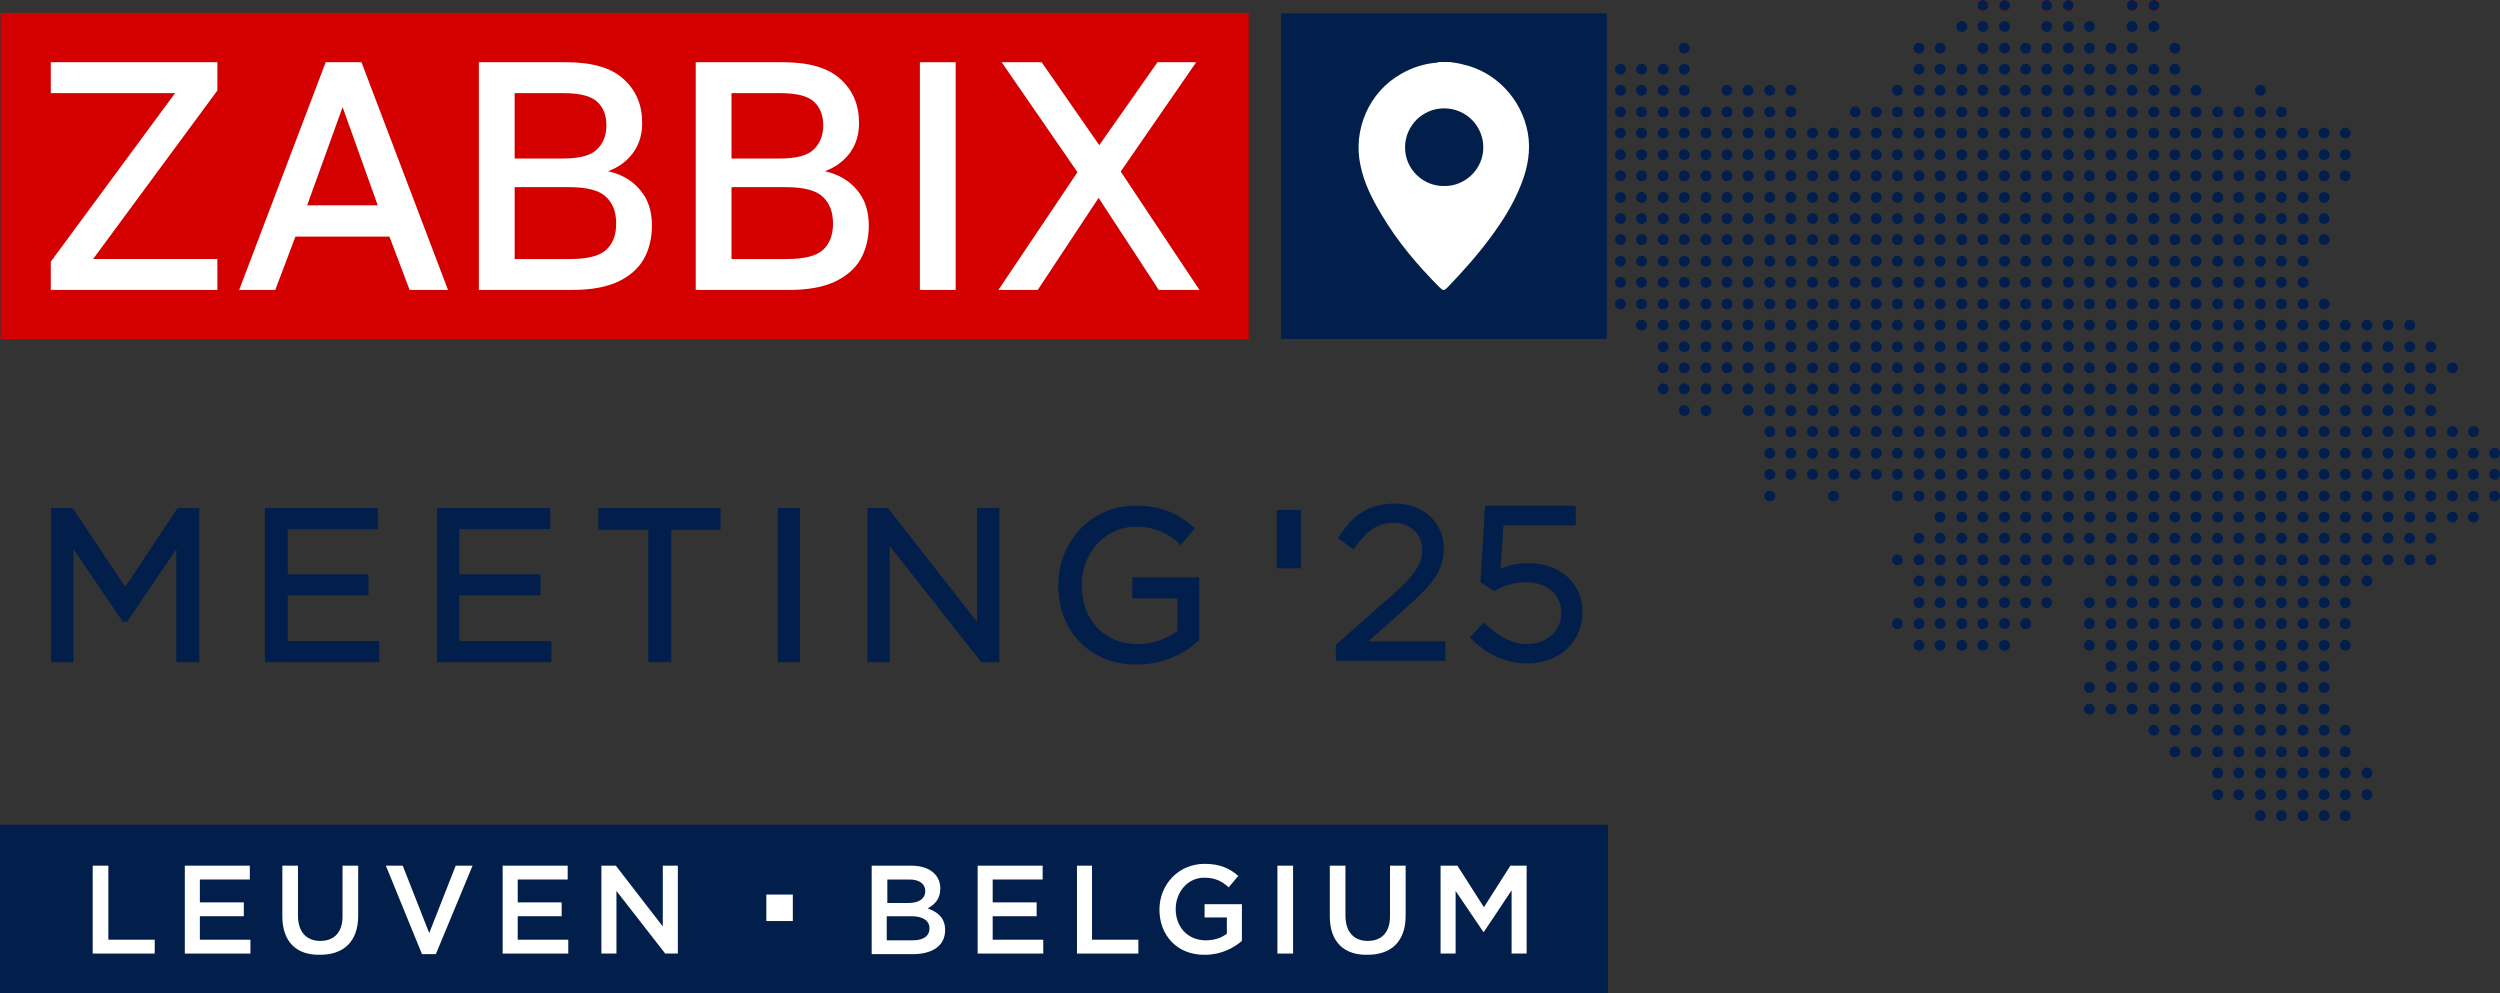 <?xml version="1.0" encoding="UTF-8"?>
<svg id="Layer_1" data-name="Layer 1" xmlns="http://www.w3.org/2000/svg" viewBox="0 0 415.288 165">
  <rect x="0" y="0" width="415.288" height="165" fill="#333333" stroke="none"/>
  <defs>
    <style>
      .cls-1 {
        fill: #fff;
      }

      .cls-2 {
        fill: red;
      }

      .cls-3 {
        fill: #d40000;
      }

      .cls-4 {
        fill: #021e4b;
      }
    </style>
  </defs>
  <rect class="cls-4" x="212.8" y="2.2" width="54.1" height="54.1"/>
  <path class="cls-1" d="M240.8,10.3c.7.1,1.5.2,2.2.4,5.5,1.2,9.8,5.8,10.8,11.4.5,2.9,0,5.7-1.1,8.5-1.2,3.1-3,6-5,8.7-2.2,3-4.7,5.8-7.3,8.5-.5.5-.7.5-1.2,0-3.7-3.7-7.1-7.7-9.8-12.3-1.5-2.5-2.8-5.1-3.4-8-1.3-5.9,1.4-12.2,6.7-15.2,1.9-1.1,3.8-1.7,6-1.9.1,0,.2,0,.2-.1.6,0,1.3,0,1.9,0ZM246.4,24.5c0-3.6-2.9-6.5-6.5-6.5s-6.5,2.9-6.5,6.5,3,6.5,6.6,6.4c3.5,0,6.4-2.9,6.4-6.4Z"/>
  <g>
    <polygon class="cls-4" points="20.8 97.5 12.1 84.4 8.5 84.4 8.5 110 12.2 110 12.2 91.2 20.4 103.3 21.1 103.3 29.3 91.2 29.3 110 33.1 110 33.1 84.4 29.5 84.4 20.8 97.5"/>
    <polygon class="cls-4" points="47.8 98.9 61.2 98.9 61.2 95.4 47.8 95.4 47.8 87.9 62.8 87.9 62.8 84.4 44 84.4 44 110 63 110 63 106.5 47.8 106.5 47.8 98.9"/>
    <polygon class="cls-4" points="76.3 98.9 89.8 98.9 89.8 95.4 76.3 95.4 76.3 87.9 91.4 87.9 91.4 84.4 72.6 84.4 72.6 110 91.6 110 91.6 106.5 76.3 106.5 76.3 98.9"/>
    <polygon class="cls-4" points="99.4 88 107.7 88 107.7 110 111.5 110 111.5 88 119.7 88 119.7 84.4 99.4 84.4 99.4 88"/>
    <rect class="cls-4" x="129.2" y="84.4" width="3.7" height="25.6"/>
    <polygon class="cls-4" points="162.3 103.3 147.5 84.4 144.1 84.4 144.1 110 147.8 110 147.8 90.7 163 110 166 110 166 84.4 162.3 84.4 162.3 103.3"/>
    <path class="cls-4" d="M188.1,99.4h7.5v5.4c-1.8,1.4-4.3,2.2-6.6,2.2-5.5,0-9.3-3.9-9.3-9.8,0-5.4,3.9-9.7,8.9-9.7,3.6,0,5.6,1.3,7.2,2.7l.3.4,2.4-2.9-.4-.3c-2.9-2.4-5.6-3.4-9.5-3.4-7.2,0-12.8,5.8-12.8,13.2,0,7.8,5.4,13.2,13,13.2,5.1,0,8.6-2.4,10.2-3.9l.2-.1v-10.5h-11.1v3.5Z"/>
    <rect class="cls-4" x="212.1" y="84.7" width="4" height="9.7"/>
    <g>
      <g>
        <g>
          <path class="cls-4" d="M222.217,107.265l9.114-8.043c3.876-3.408,5.238-5.387,5.238-7.894,0-2.939-2.336-4.806-5.059-4.806-2.872,0-4.739,1.51-6.748,4.308l-2.083-1.51c2.262-3.37,4.628-5.349,9.047-5.349s7.79,3.013,7.79,7.18c0,3.661-1.972,5.885-6.354,9.761l-6.711,5.959h13.318v2.582h-17.551v-2.187h0Z"/>
          <path class="cls-4" d="M239.893,109.577h-17.801v-2.369l9.156-8.079c3.885-3.415,5.195-5.384,5.195-7.801,0-3.073-2.482-4.681-4.935-4.681-2.98,0-4.812,1.701-6.646,4.256l-.073.102-2.282-1.655.067-.1c2.177-3.244,4.566-5.405,9.15-5.405,4.513,0,7.915,3.141,7.915,7.305,0,3.614-1.886,5.866-6.396,9.855l-6.465,5.741h13.113v2.831h.002ZM222.343,109.327h17.301v-2.331h-13.521l6.957-6.179c4.29-3.795,6.312-5.985,6.312-9.668,0-4.021-3.295-7.055-7.665-7.055-4.427,0-6.761,2.072-8.876,5.194l1.884,1.366c1.854-2.56,3.729-4.258,6.776-4.258,3.004,0,5.185,2.073,5.185,4.931,0,2.502-1.332,4.518-5.279,7.988l-9.072,8.005v2.006h-.002Z"/>
        </g>
        <g>
          <path class="cls-4" d="M239.962,109.645h-17.938v-2.47l.067-.06,9.114-8.043c3.913-3.445,5.171-5.327,5.171-7.753,0-3.028-2.448-4.613-4.866-4.613-2.954,0-4.769,1.689-6.592,4.226l-.112.156-2.388-1.734.104-.156c2.187-3.259,4.591-5.431,9.203-5.431s7.983,3.103,7.983,7.373c0,3.638-1.89,5.9-6.421,9.91l-6.332,5.617h12.998v2.969l.007.007h0l.002.002ZM222.411,109.259h17.164v-2.195h-13.63l7.09-6.294c4.271-3.787,6.287-5.967,6.287-9.62,0-4.047-3.192-6.986-7.596-6.986s-6.689,2.039-8.779,5.104l1.771,1.287c1.853-2.545,3.735-4.233,6.793-4.233s5.253,2.106,5.253,5c0,2.522-1.339,4.553-5.305,8.043l-9.047,7.983v1.912h-.001Z"/>
          <path class="cls-4" d="M239.962,109.77h-18.062v-2.65l9.223-8.141c3.883-3.417,5.129-5.278,5.129-7.658,0-2.946-2.385-4.488-4.741-4.488-2.896,0-4.689,1.668-6.49,4.174l-.185.258-2.588-1.878.172-.256c2.21-3.293,4.639-5.486,9.307-5.486,4.698,0,8.108,3.153,8.108,7.498,0,3.688-1.905,5.97-6.463,10.004l-6.085,5.398h12.794v3.042l.177.177-.295.007h-.001ZM222.149,109.52h17.681v-2.726h-13.202l6.577-5.836c4.498-3.981,6.379-6.226,6.379-9.816,0-4.2-3.305-7.248-7.858-7.248s-6.934,2.148-9.1,5.375l-.037.057,2.189,1.589.038-.054c1.846-2.568,3.69-4.278,6.693-4.278,2.48,0,4.991,1.628,4.991,4.738,0,2.466-1.267,4.372-5.213,7.846l-9.139,8.064v2.289h.001ZM239.7,109.383h-17.414v-2.094l9.089-8.021c3.935-3.462,5.263-5.468,5.263-7.948,0-2.825-2.156-4.875-5.128-4.875-3.026,0-4.863,1.672-6.691,4.182l-.073.102-1.971-1.432.068-.101c2.112-3.097,4.432-5.159,8.883-5.159,4.475,0,7.722,2.991,7.722,7.111,0,3.696-2.027,5.898-6.329,9.714l-6.844,6.076h13.426v2.444h-.001ZM222.536,109.133h16.914v-1.944h-13.834l7.336-6.514c4.245-3.765,6.245-5.932,6.245-9.526,0-3.976-3.143-6.861-7.472-6.861-4.294,0-6.559,1.975-8.607,4.95l1.572,1.142c1.849-2.516,3.729-4.184,6.819-4.184,3.116,0,5.378,2.155,5.378,5.125,0,2.565-1.35,4.618-5.347,8.136l-9.005,7.946v1.73h0Z"/>
        </g>
      </g>
      <g>
        <g>
          <path class="cls-4" d="M244.612,105.896l1.867-2.046c2.187,2.12,4.591,3.445,7.142,3.445,3.586,0,6.064-2.366,6.064-5.632s-2.582-5.275-6.242-5.275c-2.12,0-3.802.647-5.275,1.436l-1.905-1.257.722-12.239h14.464v2.619h-11.986l-.536,8.035c1.473-.647,2.872-1.109,4.955-1.109,4.881,0,8.683,2.909,8.683,7.753s-3.735,8.251-8.973,8.251c-3.586,0-6.711-1.726-8.973-3.98h-.007Z"/>
          <path class="cls-4" d="M253.593,110.001c-3.229,0-6.432-1.413-9.025-3.979h-.231l.184-.209,1.954-2.143.093.09c2.334,2.263,4.708,3.41,7.056,3.41,3.496,0,5.938-2.265,5.938-5.507,0-3.129-2.401-5.15-6.117-5.15-2.27,0-3.979.759-5.216,1.421l-.065.035-2.027-1.338.004-.072.729-12.356h14.707v2.869h-11.994l-.514,7.714c1.495-.643,2.85-1.037,4.816-1.037,5.186,0,8.808,3.239,8.808,7.877,0,4.932-3.741,8.376-9.098,8.376h-.002ZM244.789,105.888c2.538,2.491,5.66,3.862,8.804,3.862,5.209,0,8.848-3.342,8.848-8.126,0-4.562-3.439-7.627-8.558-7.627-2.005,0-3.363.42-4.904,1.098l-.189.083.557-8.357h11.979v-2.369h-14.221l-.711,12.05,1.783,1.176c1.257-.666,2.982-1.415,5.268-1.415,3.809,0,6.367,2.17,6.367,5.4,0,3.39-2.545,5.757-6.188,5.757-2.384,0-4.784-1.141-7.137-3.392l-1.696,1.86h-.002Z"/>
        </g>
        <g>
          <path class="cls-4" d="M253.585,110.077c-3.266,0-6.503-1.436-9.107-4.04l-.134-.134,2.128-2.329.141.141c2.329,2.247,4.68,3.393,7.009,3.393,3.46,0,5.87-2.239,5.87-5.439,0-2.991-2.485-5.082-6.049-5.082-2.262,0-3.958.759-5.186,1.414l-.104.052-2.091-1.384v-.112l.737-12.417h14.836v3.006h-12.001l-.506,7.544c1.473-.625,2.82-1.004,4.739-1.004,5.23,0,8.876,3.266,8.876,7.946,0,4.977-3.772,8.444-9.166,8.444h.008ZM244.887,105.888c2.507,2.448,5.595,3.794,8.705,3.794,5.171,0,8.779-3.318,8.779-8.058s-3.415-7.559-8.489-7.559c-1.979,0-3.333.417-4.873,1.094l-.29.126.573-8.541h11.971v-2.232h-14.084l-.699,11.941,1.711,1.131c1.257-.662,2.983-1.406,5.268-1.406,3.787,0,6.436,2.247,6.436,5.468,0,3.43-2.574,5.826-6.257,5.826-2.381,0-4.777-1.131-7.135-3.363l-1.607,1.763-.007.015h-.002Z"/>
          <path class="cls-4" d="M253.585,110.202h-.008c-3.299-.002-6.562-1.45-9.188-4.077l-.218-.218,2.297-2.513.233.232c2.308,2.227,4.636,3.356,6.92,3.356,3.383,0,5.745-2.185,5.745-5.313,0-2.918-2.436-4.956-5.924-4.956-2.219,0-3.905.747-5.127,1.398l-.172.087-2.207-1.462v-.179l.744-12.542h15.078v3.256h-12.009l-.484,7.226c1.368-.565,2.699-.937,4.601-.937,5.3,0,9.001,3.319,9.001,8.071,0,5.043-3.817,8.565-9.283,8.569h0v.002ZM244.517,105.899l.05.049c2.579,2.581,5.781,4.003,9.015,4.004,5.32-.002,9.036-3.423,9.036-8.319,0-4.605-3.599-7.821-8.751-7.821-1.946,0-3.282.397-4.69.995l-.188.079.527-7.863h11.993v-2.756h-14.592l-.73,12.336,1.975,1.308.039-.02c1.245-.664,2.968-1.427,5.242-1.427,3.635,0,6.174,2.141,6.174,5.206,0,3.275-2.465,5.563-5.995,5.563-2.351,0-4.738-1.153-7.096-3.428l-.05-.05-1.959,2.144h0ZM253.593,109.807c-3.141,0-6.263-1.36-8.792-3.829l-.063-.062.064-.126,1.693-1.858.093.088c2.334,2.209,4.705,3.329,7.049,3.329,3.611,0,6.133-2.345,6.133-5.701,0-3.146-2.596-5.343-6.312-5.343-2.277,0-3.98.744-5.209,1.392l-.065.035-1.833-1.213.004-.071.706-12.059h14.327v2.481h-11.979l-.552,8.22.102-.044c1.552-.682,2.917-1.104,4.924-1.104,5.233,0,8.614,3.016,8.614,7.684,0,4.817-3.661,8.183-8.904,8.183v-.002ZM245.058,105.88c2.468,2.372,5.494,3.678,8.534,3.678,5.096,0,8.654-3.262,8.654-7.933,0-4.585-3.205-7.434-8.364-7.434-1.963,0-3.301.414-4.824,1.083l-.479.208.595-8.862h11.963v-1.981h-13.841l-.688,11.751,1.59,1.051c1.249-.652,2.968-1.386,5.26-1.386,3.863,0,6.562,2.3,6.562,5.593,0,3.504-2.625,5.951-6.383,5.951-2.378,0-4.776-1.113-7.128-3.311l-1.45,1.592h0Z"/>
        </g>
      </g>
    </g>
  </g>
  <g>
    <circle class="cls-4" cx="414.388" cy="75.3" r=".9"/>
    <circle class="cls-4" cx="414.388" cy="78.8" r=".9"/>
    <circle class="cls-4" cx="414.388" cy="82.4" r=".9"/>
    <circle class="cls-4" cx="410.888" cy="71.7" r=".9"/>
    <circle class="cls-4" cx="410.888" cy="75.3" r=".9"/>
    <circle class="cls-4" cx="410.888" cy="78.8" r=".9"/>
    <circle class="cls-4" cx="410.888" cy="82.4" r=".9"/>
    <circle class="cls-4" cx="410.888" cy="85.9" r=".9"/>
    <circle class="cls-4" cx="407.388" cy="61.1" r=".9"/>
    <circle class="cls-4" cx="407.388" cy="71.7" r=".9"/>
    <circle class="cls-4" cx="407.388" cy="75.3" r=".9"/>
    <circle class="cls-4" cx="407.388" cy="78.8" r=".9"/>
    <circle class="cls-4" cx="407.388" cy="82.4" r=".9"/>
    <circle class="cls-4" cx="407.388" cy="85.9" r=".9"/>
    <circle class="cls-4" cx="403.788" cy="57.6" r=".9"/>
    <circle class="cls-4" cx="403.788" cy="61.1" r=".9"/>
    <circle class="cls-4" cx="403.788" cy="64.6" r=".9"/>
    <circle class="cls-4" cx="403.788" cy="68.2" r=".9"/>
    <circle class="cls-4" cx="403.788" cy="71.7" r=".9"/>
    <circle class="cls-4" cx="403.788" cy="75.3" r=".9"/>
    <circle class="cls-4" cx="403.788" cy="78.8" r=".9"/>
    <circle class="cls-4" cx="403.788" cy="82.4" r=".9"/>
    <circle class="cls-4" cx="403.788" cy="85.9" r=".9"/>
    <circle class="cls-4" cx="403.788" cy="89.4" r=".9"/>
    <circle class="cls-4" cx="403.788" cy="93" r=".9"/>
    <circle class="cls-4" cx="400.288" cy="54" r=".9"/>
    <circle class="cls-4" cx="400.288" cy="57.6" r=".9"/>
    <circle class="cls-4" cx="400.288" cy="61.1" r=".9"/>
    <circle class="cls-4" cx="400.288" cy="64.6" r=".9"/>
    <circle class="cls-4" cx="400.288" cy="68.2" r=".9"/>
    <circle class="cls-4" cx="400.288" cy="71.7" r=".9"/>
    <circle class="cls-4" cx="400.288" cy="75.3" r=".9"/>
    <circle class="cls-4" cx="400.288" cy="78.8" r=".9"/>
    <circle class="cls-4" cx="400.288" cy="82.4" r=".9"/>
    <circle class="cls-4" cx="400.288" cy="85.9" r=".9"/>
    <circle class="cls-4" cx="400.288" cy="89.4" r=".9"/>
    <circle class="cls-4" cx="400.288" cy="93" r=".9"/>
    <circle class="cls-4" cx="396.688" cy="54" r=".9"/>
    <circle class="cls-4" cx="396.688" cy="57.6" r=".9"/>
    <circle class="cls-4" cx="396.688" cy="61.1" r=".9"/>
    <circle class="cls-4" cx="396.688" cy="64.6" r=".9"/>
    <circle class="cls-4" cx="396.688" cy="68.2" r=".9"/>
    <circle class="cls-4" cx="396.688" cy="71.7" r=".9"/>
    <circle class="cls-4" cx="396.688" cy="75.3" r=".9"/>
    <circle class="cls-4" cx="396.688" cy="78.8" r=".9"/>
    <circle class="cls-4" cx="396.688" cy="82.4" r=".9"/>
    <circle class="cls-4" cx="396.688" cy="85.9" r=".9"/>
    <circle class="cls-4" cx="396.688" cy="89.4" r=".9"/>
    <circle class="cls-4" cx="396.688" cy="93" r=".9"/>
    <circle class="cls-4" cx="393.188" cy="54" r=".9"/>
    <circle class="cls-4" cx="393.188" cy="57.6" r=".9"/>
    <circle class="cls-4" cx="393.188" cy="61.1" r=".9"/>
    <circle class="cls-4" cx="393.188" cy="64.6" r=".9"/>
    <circle class="cls-4" cx="393.188" cy="68.2" r=".9"/>
    <circle class="cls-4" cx="393.188" cy="71.7" r=".9"/>
    <circle class="cls-4" cx="393.188" cy="75.3" r=".9"/>
    <circle class="cls-4" cx="393.188" cy="78.8" r=".9"/>
    <circle class="cls-4" cx="393.188" cy="82.4" r=".9"/>
    <circle class="cls-4" cx="393.188" cy="85.9" r=".9"/>
    <circle class="cls-4" cx="393.188" cy="89.4" r=".9"/>
    <circle class="cls-4" cx="393.188" cy="93" r=".9"/>
    <circle class="cls-4" cx="393.188" cy="96.5" r=".9"/>
    <circle class="cls-4" cx="393.188" cy="128.4" r=".9"/>
    <circle class="cls-4" cx="393.188" cy="132" r=".9"/>
    <circle class="cls-4" cx="389.588" cy="22.1" r=".9"/>
    <circle class="cls-4" cx="389.588" cy="25.7" r=".9"/>
    <circle class="cls-4" cx="389.588" cy="29.2" r=".9"/>
    <circle class="cls-4" cx="389.588" cy="54" r=".9"/>
    <circle class="cls-4" cx="389.588" cy="57.6" r=".9"/>
    <circle class="cls-4" cx="389.588" cy="61.1" r=".9"/>
    <circle class="cls-4" cx="389.588" cy="64.6" r=".9"/>
    <circle class="cls-4" cx="389.588" cy="68.2" r=".9"/>
    <circle class="cls-4" cx="389.588" cy="71.7" r=".9"/>
    <circle class="cls-4" cx="389.588" cy="75.3" r=".9"/>
    <circle class="cls-4" cx="389.588" cy="78.8" r=".9"/>
    <circle class="cls-4" cx="389.588" cy="82.4" r=".9"/>
    <circle class="cls-4" cx="389.588" cy="85.9" r=".9"/>
    <circle class="cls-4" cx="389.588" cy="89.4" r=".9"/>
    <circle class="cls-4" cx="389.588" cy="93" r=".9"/>
    <circle class="cls-4" cx="389.588" cy="96.5" r=".9"/>
    <circle class="cls-4" cx="389.588" cy="100.1" r=".9"/>
    <circle class="cls-4" cx="389.588" cy="103.6" r=".9"/>
    <circle class="cls-4" cx="389.588" cy="107.2" r=".9"/>
    <circle class="cls-4" cx="389.588" cy="121.3" r=".9"/>
    <circle class="cls-4" cx="389.588" cy="124.9" r=".9"/>
    <circle class="cls-4" cx="389.588" cy="128.4" r=".9"/>
    <circle class="cls-4" cx="389.588" cy="132" r=".9"/>
    <circle class="cls-4" cx="389.588" cy="135.5" r=".9"/>
    <circle class="cls-4" cx="386.088" cy="22.1" r=".9"/>
    <circle class="cls-4" cx="386.088" cy="25.7" r=".9"/>
    <circle class="cls-4" cx="386.088" cy="29.2" r=".9"/>
    <circle class="cls-4" cx="386.088" cy="32.8" r=".9"/>
    <circle class="cls-4" cx="386.088" cy="36.3" r=".9"/>
    <circle class="cls-4" cx="386.088" cy="39.8" r=".9"/>
    <circle class="cls-4" cx="386.088" cy="50.5" r=".9"/>
    <circle class="cls-4" cx="386.088" cy="54" r=".9"/>
    <circle class="cls-4" cx="386.088" cy="57.6" r=".9"/>
    <circle class="cls-4" cx="386.088" cy="61.1" r=".9"/>
    <circle class="cls-4" cx="386.088" cy="64.6" r=".9"/>
    <circle class="cls-4" cx="386.088" cy="68.2" r=".9"/>
    <circle class="cls-4" cx="386.088" cy="71.7" r=".9"/>
    <circle class="cls-4" cx="386.088" cy="75.3" r=".9"/>
    <circle class="cls-4" cx="386.088" cy="78.8" r=".9"/>
    <circle class="cls-4" cx="386.088" cy="82.4" r=".9"/>
    <circle class="cls-4" cx="386.088" cy="85.9" r=".9"/>
    <circle class="cls-4" cx="386.088" cy="89.4" r=".9"/>
    <circle class="cls-4" cx="386.088" cy="93" r=".9"/>
    <circle class="cls-4" cx="386.088" cy="96.5" r=".9"/>
    <circle class="cls-4" cx="386.088" cy="100.1" r=".9"/>
    <circle class="cls-4" cx="386.088" cy="103.6" r=".9"/>
    <circle class="cls-4" cx="386.088" cy="107.2" r=".9"/>
    <circle class="cls-4" cx="386.088" cy="110.7" r=".9"/>
    <circle class="cls-4" cx="386.088" cy="114.2" r=".9"/>
    <circle class="cls-4" cx="386.088" cy="117.8" r=".9"/>
    <circle class="cls-4" cx="386.088" cy="121.3" r=".9"/>
    <circle class="cls-4" cx="386.088" cy="124.9" r=".9"/>
    <circle class="cls-4" cx="386.088" cy="128.4" r=".9"/>
    <circle class="cls-4" cx="386.088" cy="132" r=".9"/>
    <circle class="cls-4" cx="386.088" cy="135.5" r=".9"/>
    <circle class="cls-4" cx="382.588" cy="22.1" r=".9"/>
    <circle class="cls-4" cx="382.588" cy="25.7" r=".9"/>
    <circle class="cls-4" cx="382.588" cy="29.2" r=".9"/>
    <circle class="cls-4" cx="382.588" cy="32.8" r=".9"/>
    <circle class="cls-4" cx="382.588" cy="36.3" r=".9"/>
    <circle class="cls-4" cx="382.588" cy="39.8" r=".9"/>
    <circle class="cls-4" cx="382.588" cy="43.4" r=".9"/>
    <circle class="cls-4" cx="382.588" cy="46.9" r=".9"/>
    <circle class="cls-4" cx="382.588" cy="50.5" r=".9"/>
    <circle class="cls-4" cx="382.588" cy="54" r=".9"/>
    <circle class="cls-4" cx="382.588" cy="57.6" r=".9"/>
    <circle class="cls-4" cx="382.588" cy="61.1" r=".9"/>
    <circle class="cls-4" cx="382.588" cy="64.6" r=".9"/>
    <circle class="cls-4" cx="382.588" cy="68.2" r=".9"/>
    <circle class="cls-4" cx="382.588" cy="71.7" r=".9"/>
    <circle class="cls-4" cx="382.588" cy="75.3" r=".9"/>
    <circle class="cls-4" cx="382.588" cy="78.8" r=".9"/>
    <circle class="cls-4" cx="382.588" cy="82.4" r=".9"/>
    <circle class="cls-4" cx="382.588" cy="85.9" r=".9"/>
    <circle class="cls-4" cx="382.588" cy="89.4" r=".9"/>
    <circle class="cls-4" cx="382.588" cy="93" r=".9"/>
    <circle class="cls-4" cx="382.588" cy="96.5" r=".9"/>
    <circle class="cls-4" cx="382.588" cy="100.1" r=".9"/>
    <circle class="cls-4" cx="382.588" cy="103.6" r=".9"/>
    <circle class="cls-4" cx="382.588" cy="107.2" r=".9"/>
    <circle class="cls-4" cx="382.588" cy="110.7" r=".9"/>
    <circle class="cls-4" cx="382.588" cy="114.2" r=".9"/>
    <circle class="cls-4" cx="382.588" cy="117.8" r=".9"/>
    <circle class="cls-4" cx="382.588" cy="121.3" r=".9"/>
    <circle class="cls-4" cx="382.588" cy="124.9" r=".9"/>
    <circle class="cls-4" cx="382.588" cy="128.4" r=".9"/>
    <circle class="cls-4" cx="382.588" cy="132" r=".9"/>
    <circle class="cls-4" cx="382.588" cy="135.5" r=".9"/>
    <circle class="cls-4" cx="378.988" cy="18.6" r=".9"/>
    <circle class="cls-4" cx="378.988" cy="22.1" r=".9"/>
    <circle class="cls-4" cx="378.988" cy="25.7" r=".9"/>
    <circle class="cls-4" cx="378.988" cy="29.2" r=".9"/>
    <circle class="cls-4" cx="378.988" cy="32.8" r=".9"/>
    <circle class="cls-4" cx="378.988" cy="36.3" r=".9"/>
    <circle class="cls-4" cx="378.988" cy="39.8" r=".9"/>
    <circle class="cls-4" cx="378.988" cy="43.4" r=".9"/>
    <circle class="cls-4" cx="378.988" cy="46.9" r=".9"/>
    <circle class="cls-4" cx="378.988" cy="50.5" r=".9"/>
    <circle class="cls-4" cx="378.988" cy="54" r=".9"/>
    <circle class="cls-4" cx="378.988" cy="57.6" r=".9"/>
    <circle class="cls-4" cx="378.988" cy="61.1" r=".9"/>
    <circle class="cls-4" cx="378.988" cy="64.6" r=".9"/>
    <circle class="cls-4" cx="378.988" cy="68.2" r=".9"/>
    <circle class="cls-4" cx="378.988" cy="71.7" r=".9"/>
    <circle class="cls-4" cx="378.988" cy="75.3" r=".9"/>
    <circle class="cls-4" cx="378.988" cy="78.8" r=".9"/>
    <circle class="cls-4" cx="378.988" cy="82.4" r=".9"/>
    <circle class="cls-4" cx="378.988" cy="85.9" r=".9"/>
    <circle class="cls-4" cx="378.988" cy="89.4" r=".9"/>
    <circle class="cls-4" cx="378.988" cy="93" r=".9"/>
    <circle class="cls-4" cx="378.988" cy="96.5" r=".9"/>
    <circle class="cls-4" cx="378.988" cy="100.1" r=".9"/>
    <circle class="cls-4" cx="378.988" cy="103.6" r=".9"/>
    <circle class="cls-4" cx="378.988" cy="107.2" r=".9"/>
    <circle class="cls-4" cx="378.988" cy="110.7" r=".9"/>
    <circle class="cls-4" cx="378.988" cy="114.2" r=".9"/>
    <circle class="cls-4" cx="378.988" cy="117.8" r=".9"/>
    <circle class="cls-4" cx="378.988" cy="121.3" r=".9"/>
    <circle class="cls-4" cx="378.988" cy="124.9" r=".9"/>
    <circle class="cls-4" cx="378.988" cy="128.4" r=".9"/>
    <circle class="cls-4" cx="378.988" cy="132" r=".9"/>
    <circle class="cls-4" cx="378.988" cy="135.5" r=".9"/>
    <circle class="cls-4" cx="375.488" cy="15" r=".9"/>
    <circle class="cls-4" cx="375.488" cy="18.6" r=".9"/>
    <circle class="cls-4" cx="375.488" cy="22.1" r=".9"/>
    <circle class="cls-4" cx="375.488" cy="25.7" r=".9"/>
    <circle class="cls-4" cx="375.488" cy="29.2" r=".9"/>
    <circle class="cls-4" cx="375.488" cy="32.8" r=".9"/>
    <circle class="cls-4" cx="375.488" cy="36.3" r=".9"/>
    <circle class="cls-4" cx="375.488" cy="39.8" r=".9"/>
    <circle class="cls-4" cx="375.488" cy="43.4" r=".9"/>
    <circle class="cls-4" cx="375.488" cy="46.9" r=".9"/>
    <circle class="cls-4" cx="375.488" cy="50.5" r=".9"/>
    <circle class="cls-4" cx="375.488" cy="54" r=".9"/>
    <circle class="cls-4" cx="375.488" cy="57.6" r=".9"/>
    <circle class="cls-4" cx="375.488" cy="61.1" r=".9"/>
    <circle class="cls-4" cx="375.488" cy="64.6" r=".9"/>
    <circle class="cls-4" cx="375.488" cy="68.2" r=".9"/>
    <circle class="cls-4" cx="375.488" cy="71.7" r=".9"/>
    <circle class="cls-4" cx="375.488" cy="75.3" r=".9"/>
    <circle class="cls-4" cx="375.488" cy="78.8" r=".9"/>
    <circle class="cls-4" cx="375.488" cy="82.4" r=".9"/>
    <circle class="cls-4" cx="375.488" cy="85.9" r=".9"/>
    <circle class="cls-4" cx="375.488" cy="89.4" r=".9"/>
    <circle class="cls-4" cx="375.488" cy="93" r=".9"/>
    <circle class="cls-4" cx="375.488" cy="96.5" r=".9"/>
    <circle class="cls-4" cx="375.488" cy="100.1" r=".9"/>
    <circle class="cls-4" cx="375.488" cy="103.6" r=".9"/>
    <circle class="cls-4" cx="375.488" cy="107.2" r=".9"/>
    <circle class="cls-4" cx="375.488" cy="110.7" r=".9"/>
    <circle class="cls-4" cx="375.488" cy="114.2" r=".9"/>
    <circle class="cls-4" cx="375.488" cy="117.8" r=".9"/>
    <circle class="cls-4" cx="375.488" cy="121.3" r=".9"/>
    <circle class="cls-4" cx="375.488" cy="124.9" r=".9"/>
    <circle class="cls-4" cx="375.488" cy="128.4" r=".9"/>
    <circle class="cls-4" cx="375.488" cy="132" r=".9"/>
    <circle class="cls-4" cx="375.488" cy="135.5" r=".9"/>
    <circle class="cls-4" cx="371.888" cy="18.6" r=".9"/>
    <circle class="cls-4" cx="371.888" cy="22.1" r=".9"/>
    <circle class="cls-4" cx="371.888" cy="25.7" r=".9"/>
    <circle class="cls-4" cx="371.888" cy="29.2" r=".9"/>
    <circle class="cls-4" cx="371.888" cy="32.8" r=".9"/>
    <circle class="cls-4" cx="371.888" cy="36.3" r=".9"/>
    <circle class="cls-4" cx="371.888" cy="39.8" r=".9"/>
    <circle class="cls-4" cx="371.888" cy="43.4" r=".9"/>
    <circle class="cls-4" cx="371.888" cy="46.9" r=".9"/>
    <circle class="cls-4" cx="371.888" cy="50.5" r=".9"/>
    <circle class="cls-4" cx="371.888" cy="54" r=".9"/>
    <circle class="cls-4" cx="371.888" cy="57.6" r=".9"/>
    <circle class="cls-4" cx="371.888" cy="61.1" r=".9"/>
    <circle class="cls-4" cx="371.888" cy="64.6" r=".9"/>
    <circle class="cls-4" cx="371.888" cy="68.2" r=".9"/>
    <circle class="cls-4" cx="371.888" cy="71.7" r=".9"/>
    <circle class="cls-4" cx="371.888" cy="75.3" r=".9"/>
    <circle class="cls-4" cx="371.888" cy="78.8" r=".9"/>
    <circle class="cls-4" cx="371.888" cy="82.4" r=".9"/>
    <circle class="cls-4" cx="371.888" cy="85.9" r=".9"/>
    <circle class="cls-4" cx="371.888" cy="89.4" r=".9"/>
    <circle class="cls-4" cx="371.888" cy="93" r=".9"/>
    <circle class="cls-4" cx="371.888" cy="96.5" r=".9"/>
    <circle class="cls-4" cx="371.888" cy="100.1" r=".9"/>
    <circle class="cls-4" cx="371.888" cy="103.6" r=".9"/>
    <circle class="cls-4" cx="371.888" cy="107.2" r=".9"/>
    <circle class="cls-4" cx="371.888" cy="110.7" r=".9"/>
    <circle class="cls-4" cx="371.888" cy="114.2" r=".9"/>
    <circle class="cls-4" cx="371.888" cy="117.8" r=".9"/>
    <circle class="cls-4" cx="371.888" cy="121.3" r=".9"/>
    <circle class="cls-4" cx="371.888" cy="124.9" r=".9"/>
    <circle class="cls-4" cx="371.888" cy="128.4" r=".9"/>
    <circle class="cls-4" cx="371.888" cy="132" r=".9"/>
    <circle class="cls-4" cx="368.388" cy="18.6" r=".9"/>
    <circle class="cls-4" cx="368.388" cy="22.1" r=".9"/>
    <circle class="cls-4" cx="368.388" cy="25.7" r=".9"/>
    <circle class="cls-4" cx="368.388" cy="29.2" r=".9"/>
    <circle class="cls-4" cx="368.388" cy="32.8" r=".9"/>
    <circle class="cls-4" cx="368.388" cy="36.3" r=".9"/>
    <circle class="cls-4" cx="368.388" cy="39.8" r=".9"/>
    <circle class="cls-4" cx="368.388" cy="43.4" r=".9"/>
    <circle class="cls-4" cx="368.388" cy="46.9" r=".9"/>
    <circle class="cls-4" cx="368.388" cy="50.5" r=".9"/>
    <circle class="cls-4" cx="368.388" cy="54" r=".9"/>
    <circle class="cls-4" cx="368.388" cy="57.6" r=".9"/>
    <circle class="cls-4" cx="368.388" cy="61.1" r=".9"/>
    <circle class="cls-4" cx="368.388" cy="64.6" r=".9"/>
    <circle class="cls-4" cx="368.388" cy="68.2" r=".9"/>
    <circle class="cls-4" cx="368.388" cy="71.7" r=".9"/>
    <circle class="cls-4" cx="368.388" cy="75.3" r=".9"/>
    <circle class="cls-4" cx="368.388" cy="78.8" r=".9"/>
    <circle class="cls-4" cx="368.388" cy="82.4" r=".9"/>
    <circle class="cls-4" cx="368.388" cy="85.9" r=".9"/>
    <circle class="cls-4" cx="368.388" cy="89.4" r=".9"/>
    <circle class="cls-4" cx="368.388" cy="93" r=".9"/>
    <circle class="cls-4" cx="368.388" cy="96.5" r=".9"/>
    <circle class="cls-4" cx="368.388" cy="100.1" r=".9"/>
    <circle class="cls-4" cx="368.388" cy="103.6" r=".9"/>
    <circle class="cls-4" cx="368.388" cy="107.2" r=".9"/>
    <circle class="cls-4" cx="368.388" cy="110.7" r=".9"/>
    <circle class="cls-4" cx="368.388" cy="114.2" r=".9"/>
    <circle class="cls-4" cx="368.388" cy="117.8" r=".9"/>
    <circle class="cls-4" cx="368.388" cy="121.3" r=".9"/>
    <circle class="cls-4" cx="368.388" cy="124.9" r=".9"/>
    <circle class="cls-4" cx="368.388" cy="128.4" r=".9"/>
    <circle class="cls-4" cx="368.388" cy="132" r=".9"/>
    <circle class="cls-4" cx="364.788" cy="15" r=".9"/>
    <circle class="cls-4" cx="364.788" cy="18.6" r=".9"/>
    <circle class="cls-4" cx="364.788" cy="22.1" r=".9"/>
    <circle class="cls-4" cx="364.788" cy="25.7" r=".9"/>
    <circle class="cls-4" cx="364.788" cy="29.2" r=".9"/>
    <circle class="cls-4" cx="364.788" cy="32.8" r=".9"/>
    <circle class="cls-4" cx="364.788" cy="36.3" r=".9"/>
    <circle class="cls-4" cx="364.788" cy="39.8" r=".9"/>
    <circle class="cls-4" cx="364.788" cy="43.4" r=".9"/>
    <circle class="cls-4" cx="364.788" cy="46.9" r=".9"/>
    <circle class="cls-4" cx="364.788" cy="50.5" r=".9"/>
    <circle class="cls-4" cx="364.788" cy="54" r=".9"/>
    <circle class="cls-4" cx="364.788" cy="57.6" r=".9"/>
    <circle class="cls-4" cx="364.788" cy="61.1" r=".9"/>
    <circle class="cls-4" cx="364.788" cy="64.6" r=".9"/>
    <circle class="cls-4" cx="364.788" cy="68.2" r=".9"/>
    <circle class="cls-4" cx="364.788" cy="71.7" r=".9"/>
    <circle class="cls-4" cx="364.788" cy="75.3" r=".9"/>
    <circle class="cls-4" cx="364.788" cy="78.8" r=".9"/>
    <circle class="cls-4" cx="364.788" cy="82.4" r=".9"/>
    <circle class="cls-4" cx="364.788" cy="85.9" r=".9"/>
    <circle class="cls-4" cx="364.788" cy="89.4" r=".9"/>
    <circle class="cls-4" cx="364.788" cy="93" r=".9"/>
    <circle class="cls-4" cx="364.788" cy="96.5" r=".9"/>
    <circle class="cls-4" cx="364.788" cy="100.1" r=".9"/>
    <circle class="cls-4" cx="364.788" cy="103.6" r=".9"/>
    <circle class="cls-4" cx="364.788" cy="107.2" r=".9"/>
    <circle class="cls-4" cx="364.788" cy="110.7" r=".9"/>
    <circle class="cls-4" cx="364.788" cy="114.2" r=".9"/>
    <circle class="cls-4" cx="364.788" cy="117.8" r=".9"/>
    <circle class="cls-4" cx="364.788" cy="121.3" r=".9"/>
    <circle class="cls-4" cx="364.788" cy="124.9" r=".9"/>
    <circle class="cls-4" cx="361.288" cy="8" r=".9"/>
    <circle class="cls-4" cx="361.288" cy="11.5" r=".9"/>
    <circle class="cls-4" cx="361.288" cy="15" r=".9"/>
    <circle class="cls-4" cx="361.288" cy="18.6" r=".9"/>
    <circle class="cls-4" cx="361.288" cy="22.1" r=".9"/>
    <circle class="cls-4" cx="361.288" cy="25.7" r=".9"/>
    <circle class="cls-4" cx="361.288" cy="29.2" r=".9"/>
    <circle class="cls-4" cx="361.288" cy="32.8" r=".9"/>
    <circle class="cls-4" cx="361.288" cy="36.3" r=".9"/>
    <circle class="cls-4" cx="361.288" cy="39.8" r=".9"/>
    <circle class="cls-4" cx="361.288" cy="43.4" r=".9"/>
    <circle class="cls-4" cx="361.288" cy="46.9" r=".9"/>
    <circle class="cls-4" cx="361.288" cy="50.5" r=".9"/>
    <circle class="cls-4" cx="361.288" cy="54" r=".9"/>
    <circle class="cls-4" cx="361.288" cy="57.6" r=".9"/>
    <circle class="cls-4" cx="361.288" cy="61.1" r=".9"/>
    <circle class="cls-4" cx="361.288" cy="64.6" r=".9"/>
    <circle class="cls-4" cx="361.288" cy="68.2" r=".9"/>
    <circle class="cls-4" cx="361.288" cy="71.7" r=".9"/>
    <circle class="cls-4" cx="361.288" cy="75.3" r=".9"/>
    <circle class="cls-4" cx="361.288" cy="78.8" r=".9"/>
    <circle class="cls-4" cx="361.288" cy="82.4" r=".9"/>
    <circle class="cls-4" cx="361.288" cy="85.9" r=".9"/>
    <circle class="cls-4" cx="361.288" cy="89.4" r=".9"/>
    <circle class="cls-4" cx="361.288" cy="93" r=".9"/>
    <circle class="cls-4" cx="361.288" cy="96.5" r=".9"/>
    <circle class="cls-4" cx="361.288" cy="100.1" r=".9"/>
    <circle class="cls-4" cx="361.288" cy="103.6" r=".9"/>
    <circle class="cls-4" cx="361.288" cy="107.2" r=".9"/>
    <circle class="cls-4" cx="361.288" cy="110.7" r=".9"/>
    <circle class="cls-4" cx="361.288" cy="114.2" r=".9"/>
    <circle class="cls-4" cx="361.288" cy="117.8" r=".9"/>
    <circle class="cls-4" cx="361.288" cy="121.3" r=".9"/>
    <circle class="cls-4" cx="361.288" cy="124.9" r=".9"/>
    <circle class="cls-2" cx="357.788" cy=".9" r=".9"/>
    <circle class="cls-4" cx="357.788" cy=".9" r=".9"/>
    <circle class="cls-4" cx="357.788" cy="4.4" r=".9"/>
    <circle class="cls-4" cx="357.788" cy="11.5" r=".9"/>
    <circle class="cls-4" cx="357.788" cy="15" r=".9"/>
    <circle class="cls-4" cx="357.788" cy="18.6" r=".9"/>
    <circle class="cls-4" cx="357.788" cy="22.1" r=".9"/>
    <circle class="cls-4" cx="357.788" cy="25.7" r=".9"/>
    <circle class="cls-4" cx="357.788" cy="29.2" r=".9"/>
    <circle class="cls-4" cx="357.788" cy="32.8" r=".9"/>
    <circle class="cls-4" cx="357.788" cy="36.3" r=".9"/>
    <circle class="cls-4" cx="357.788" cy="39.8" r=".9"/>
    <circle class="cls-4" cx="357.788" cy="43.4" r=".9"/>
    <circle class="cls-4" cx="357.788" cy="46.9" r=".9"/>
    <circle class="cls-4" cx="357.788" cy="50.5" r=".9"/>
    <circle class="cls-4" cx="357.788" cy="54" r=".9"/>
    <circle class="cls-4" cx="357.788" cy="57.6" r=".9"/>
    <circle class="cls-4" cx="357.788" cy="61.1" r=".9"/>
    <circle class="cls-4" cx="357.788" cy="64.6" r=".9"/>
    <circle class="cls-4" cx="357.788" cy="68.2" r=".9"/>
    <circle class="cls-4" cx="357.788" cy="71.7" r=".9"/>
    <circle class="cls-4" cx="357.788" cy="75.3" r=".9"/>
    <circle class="cls-4" cx="357.788" cy="78.8" r=".9"/>
    <circle class="cls-4" cx="357.788" cy="82.4" r=".9"/>
    <circle class="cls-4" cx="357.788" cy="85.9" r=".9"/>
    <circle class="cls-4" cx="357.788" cy="89.4" r=".9"/>
    <circle class="cls-4" cx="357.788" cy="93" r=".9"/>
    <circle class="cls-4" cx="357.788" cy="96.5" r=".9"/>
    <circle class="cls-4" cx="357.788" cy="100.1" r=".9"/>
    <circle class="cls-4" cx="357.788" cy="103.6" r=".9"/>
    <circle class="cls-4" cx="357.788" cy="107.2" r=".9"/>
    <circle class="cls-4" cx="357.788" cy="110.7" r=".9"/>
    <circle class="cls-4" cx="357.788" cy="114.2" r=".9"/>
    <circle class="cls-4" cx="357.788" cy="117.8" r=".9"/>
    <circle class="cls-4" cx="357.788" cy="121.3" r=".9"/>
    <circle class="cls-2" cx="354.188" cy=".9" r=".9"/>
    <circle class="cls-4" cx="354.188" cy=".9" r=".9"/>
    <circle class="cls-4" cx="354.188" cy="4.4" r=".9"/>
    <circle class="cls-4" cx="354.188" cy="8" r=".9"/>
    <circle class="cls-4" cx="354.188" cy="11.5" r=".9"/>
    <circle class="cls-4" cx="354.188" cy="15" r=".9"/>
    <circle class="cls-4" cx="354.188" cy="18.6" r=".9"/>
    <circle class="cls-4" cx="354.188" cy="22.1" r=".9"/>
    <circle class="cls-4" cx="354.188" cy="25.7" r=".9"/>
    <circle class="cls-4" cx="354.188" cy="29.2" r=".9"/>
    <circle class="cls-4" cx="354.188" cy="32.8" r=".9"/>
    <circle class="cls-4" cx="354.188" cy="36.3" r=".9"/>
    <circle class="cls-4" cx="354.188" cy="39.8" r=".9"/>
    <circle class="cls-4" cx="354.188" cy="43.4" r=".9"/>
    <circle class="cls-4" cx="354.188" cy="46.9" r=".9"/>
    <circle class="cls-4" cx="354.188" cy="50.5" r=".9"/>
    <circle class="cls-4" cx="354.188" cy="54" r=".9"/>
    <circle class="cls-4" cx="354.188" cy="57.6" r=".9"/>
    <circle class="cls-4" cx="354.188" cy="61.1" r=".9"/>
    <circle class="cls-4" cx="354.188" cy="64.6" r=".9"/>
    <circle class="cls-4" cx="354.188" cy="68.2" r=".9"/>
    <circle class="cls-4" cx="354.188" cy="71.7" r=".9"/>
    <circle class="cls-4" cx="354.188" cy="75.3" r=".9"/>
    <circle class="cls-4" cx="354.188" cy="78.8" r=".9"/>
    <circle class="cls-4" cx="354.188" cy="82.4" r=".9"/>
    <circle class="cls-4" cx="354.188" cy="85.9" r=".9"/>
    <circle class="cls-4" cx="354.188" cy="89.4" r=".9"/>
    <circle class="cls-4" cx="354.188" cy="93" r=".9"/>
    <circle class="cls-4" cx="354.188" cy="96.5" r=".9"/>
    <circle class="cls-4" cx="354.188" cy="100.1" r=".9"/>
    <circle class="cls-4" cx="354.188" cy="103.6" r=".9"/>
    <circle class="cls-4" cx="354.188" cy="107.2" r=".9"/>
    <circle class="cls-4" cx="354.188" cy="110.7" r=".9"/>
    <circle class="cls-4" cx="354.188" cy="114.2" r=".9"/>
    <circle class="cls-4" cx="354.188" cy="117.8" r=".9"/>
    <circle class="cls-4" cx="350.688" cy="8" r=".9"/>
    <circle class="cls-4" cx="350.688" cy="11.5" r=".9"/>
    <circle class="cls-4" cx="350.688" cy="15" r=".9"/>
    <circle class="cls-4" cx="350.688" cy="18.6" r=".9"/>
    <circle class="cls-4" cx="350.688" cy="22.1" r=".9"/>
    <circle class="cls-4" cx="350.688" cy="25.7" r=".9"/>
    <circle class="cls-4" cx="350.688" cy="29.2" r=".9"/>
    <circle class="cls-4" cx="350.688" cy="32.8" r=".9"/>
    <circle class="cls-4" cx="350.688" cy="36.3" r=".9"/>
    <circle class="cls-4" cx="350.688" cy="39.8" r=".9"/>
    <circle class="cls-4" cx="350.688" cy="43.4" r=".9"/>
    <circle class="cls-4" cx="350.688" cy="46.9" r=".9"/>
    <circle class="cls-4" cx="350.688" cy="50.5" r=".9"/>
    <circle class="cls-4" cx="350.688" cy="54" r=".9"/>
    <circle class="cls-4" cx="350.688" cy="57.6" r=".9"/>
    <circle class="cls-4" cx="350.688" cy="61.1" r=".9"/>
    <circle class="cls-4" cx="350.688" cy="64.6" r=".9"/>
    <circle class="cls-4" cx="350.688" cy="68.2" r=".9"/>
    <circle class="cls-4" cx="350.688" cy="71.7" r=".9"/>
    <circle class="cls-4" cx="350.688" cy="75.3" r=".9"/>
    <circle class="cls-4" cx="350.688" cy="78.8" r=".9"/>
    <circle class="cls-4" cx="350.688" cy="82.4" r=".9"/>
    <circle class="cls-4" cx="350.688" cy="85.9" r=".9"/>
    <circle class="cls-4" cx="350.688" cy="89.4" r=".9"/>
    <circle class="cls-4" cx="350.688" cy="93" r=".9"/>
    <circle class="cls-4" cx="350.688" cy="96.5" r=".9"/>
    <circle class="cls-4" cx="350.688" cy="100.1" r=".9"/>
    <circle class="cls-4" cx="350.688" cy="103.6" r=".9"/>
    <circle class="cls-4" cx="350.688" cy="107.2" r=".9"/>
    <circle class="cls-4" cx="350.688" cy="110.7" r=".9"/>
    <circle class="cls-4" cx="350.688" cy="114.2" r=".9"/>
    <circle class="cls-4" cx="350.688" cy="117.8" r=".9"/>
    <circle class="cls-4" cx="347.088" cy="4.4" r=".9"/>
    <circle class="cls-4" cx="347.088" cy="8" r=".9"/>
    <circle class="cls-4" cx="347.088" cy="11.5" r=".9"/>
    <circle class="cls-4" cx="347.088" cy="15" r=".9"/>
    <circle class="cls-4" cx="347.088" cy="18.6" r=".9"/>
    <circle class="cls-4" cx="347.088" cy="22.1" r=".9"/>
    <circle class="cls-4" cx="347.088" cy="25.7" r=".9"/>
    <circle class="cls-4" cx="347.088" cy="29.2" r=".9"/>
    <circle class="cls-4" cx="347.088" cy="32.8" r=".9"/>
    <circle class="cls-4" cx="347.088" cy="36.3" r=".9"/>
    <circle class="cls-4" cx="347.088" cy="39.8" r=".9"/>
    <circle class="cls-4" cx="347.088" cy="43.4" r=".9"/>
    <circle class="cls-4" cx="347.088" cy="46.9" r=".9"/>
    <circle class="cls-4" cx="347.088" cy="50.5" r=".9"/>
    <circle class="cls-4" cx="347.088" cy="54" r=".9"/>
    <circle class="cls-4" cx="347.088" cy="57.6" r=".9"/>
    <circle class="cls-4" cx="347.088" cy="61.1" r=".9"/>
    <circle class="cls-4" cx="347.088" cy="64.6" r=".9"/>
    <circle class="cls-4" cx="347.088" cy="68.2" r=".9"/>
    <circle class="cls-4" cx="347.088" cy="71.7" r=".9"/>
    <circle class="cls-4" cx="347.088" cy="75.3" r=".9"/>
    <circle class="cls-4" cx="347.088" cy="78.8" r=".9"/>
    <circle class="cls-4" cx="347.088" cy="82.4" r=".9"/>
    <circle class="cls-4" cx="347.088" cy="85.9" r=".9"/>
    <circle class="cls-4" cx="347.088" cy="89.4" r=".9"/>
    <circle class="cls-4" cx="347.088" cy="93" r=".9"/>
    <circle class="cls-4" cx="347.088" cy="100.1" r=".9"/>
    <circle class="cls-4" cx="347.088" cy="103.6" r=".9"/>
    <circle class="cls-4" cx="347.088" cy="107.2" r=".9"/>
    <circle class="cls-4" cx="347.088" cy="114.2" r=".9"/>
    <circle class="cls-4" cx="347.088" cy="117.8" r=".9"/>
    <circle class="cls-2" cx="343.588" cy=".9" r=".9"/>
    <circle class="cls-4" cx="343.588" cy=".9" r=".9"/>
    <circle class="cls-4" cx="343.588" cy="4.4" r=".9"/>
    <circle class="cls-4" cx="343.588" cy="8" r=".9"/>
    <circle class="cls-4" cx="343.588" cy="11.5" r=".9"/>
    <circle class="cls-4" cx="343.588" cy="15" r=".9"/>
    <circle class="cls-4" cx="343.588" cy="18.6" r=".9"/>
    <circle class="cls-4" cx="343.588" cy="22.1" r=".9"/>
    <circle class="cls-4" cx="343.588" cy="25.7" r=".9"/>
    <circle class="cls-4" cx="343.588" cy="29.2" r=".9"/>
    <circle class="cls-4" cx="343.588" cy="32.8" r=".9"/>
    <circle class="cls-4" cx="343.588" cy="36.3" r=".9"/>
    <circle class="cls-4" cx="343.588" cy="39.8" r=".9"/>
    <circle class="cls-4" cx="343.588" cy="43.4" r=".9"/>
    <circle class="cls-4" cx="343.588" cy="46.9" r=".9"/>
    <circle class="cls-4" cx="343.588" cy="50.5" r=".9"/>
    <circle class="cls-4" cx="343.588" cy="54" r=".9"/>
    <circle class="cls-4" cx="343.588" cy="57.6" r=".9"/>
    <circle class="cls-4" cx="343.588" cy="61.1" r=".9"/>
    <circle class="cls-4" cx="343.588" cy="64.6" r=".9"/>
    <circle class="cls-4" cx="343.588" cy="68.2" r=".9"/>
    <circle class="cls-4" cx="343.588" cy="71.7" r=".9"/>
    <circle class="cls-4" cx="343.588" cy="75.3" r=".9"/>
    <circle class="cls-4" cx="343.588" cy="78.8" r=".9"/>
    <circle class="cls-4" cx="343.588" cy="82.4" r=".9"/>
    <circle class="cls-4" cx="343.588" cy="85.9" r=".9"/>
    <circle class="cls-4" cx="343.588" cy="89.4" r=".9"/>
    <circle class="cls-4" cx="343.588" cy="93" r=".9"/>
    <circle class="cls-2" cx="339.988" cy=".9" r=".9"/>
    <circle class="cls-4" cx="339.988" cy=".9" r=".9"/>
    <circle class="cls-4" cx="339.988" cy="4.4" r=".9"/>
    <circle class="cls-4" cx="339.988" cy="8" r=".9"/>
    <circle class="cls-4" cx="339.988" cy="11.5" r=".9"/>
    <circle class="cls-4" cx="339.988" cy="15" r=".9"/>
    <circle class="cls-4" cx="339.988" cy="18.6" r=".9"/>
    <circle class="cls-4" cx="339.988" cy="22.1" r=".9"/>
    <circle class="cls-4" cx="339.988" cy="25.7" r=".9"/>
    <circle class="cls-4" cx="339.988" cy="29.2" r=".9"/>
    <circle class="cls-4" cx="339.988" cy="32.8" r=".9"/>
    <circle class="cls-4" cx="339.988" cy="36.3" r=".9"/>
    <circle class="cls-4" cx="339.988" cy="39.8" r=".9"/>
    <circle class="cls-4" cx="339.988" cy="43.4" r=".9"/>
    <circle class="cls-4" cx="339.988" cy="46.9" r=".9"/>
    <circle class="cls-4" cx="339.988" cy="50.5" r=".9"/>
    <circle class="cls-4" cx="339.988" cy="54" r=".9"/>
    <circle class="cls-4" cx="339.988" cy="57.6" r=".9"/>
    <circle class="cls-4" cx="339.988" cy="61.1" r=".9"/>
    <circle class="cls-4" cx="339.988" cy="64.6" r=".9"/>
    <circle class="cls-4" cx="339.988" cy="68.2" r=".9"/>
    <circle class="cls-4" cx="339.988" cy="71.7" r=".9"/>
    <circle class="cls-4" cx="339.988" cy="75.3" r=".9"/>
    <circle class="cls-4" cx="339.988" cy="78.8" r=".9"/>
    <circle class="cls-4" cx="339.988" cy="82.4" r=".9"/>
    <circle class="cls-4" cx="339.988" cy="85.9" r=".9"/>
    <circle class="cls-4" cx="339.988" cy="89.4" r=".9"/>
    <circle class="cls-4" cx="339.988" cy="93" r=".9"/>
    <circle class="cls-4" cx="339.988" cy="96.5" r=".9"/>
    <circle class="cls-4" cx="339.988" cy="100.1" r=".9"/>
    <circle class="cls-4" cx="336.488" cy="8" r=".9"/>
    <circle class="cls-4" cx="336.488" cy="11.5" r=".9"/>
    <circle class="cls-4" cx="336.488" cy="15" r=".9"/>
    <circle class="cls-4" cx="336.488" cy="18.6" r=".9"/>
    <circle class="cls-4" cx="336.488" cy="22.1" r=".9"/>
    <circle class="cls-4" cx="336.488" cy="25.7" r=".9"/>
    <circle class="cls-4" cx="336.488" cy="29.2" r=".9"/>
    <circle class="cls-4" cx="336.488" cy="32.8" r=".9"/>
    <circle class="cls-4" cx="336.488" cy="36.3" r=".9"/>
    <circle class="cls-4" cx="336.488" cy="39.8" r=".9"/>
    <circle class="cls-4" cx="336.488" cy="43.4" r=".9"/>
    <circle class="cls-4" cx="336.488" cy="46.9" r=".9"/>
    <circle class="cls-4" cx="336.488" cy="50.5" r=".9"/>
    <circle class="cls-4" cx="336.488" cy="54" r=".9"/>
    <circle class="cls-4" cx="336.488" cy="57.6" r=".9"/>
    <circle class="cls-4" cx="336.488" cy="61.1" r=".9"/>
    <circle class="cls-4" cx="336.488" cy="64.6" r=".9"/>
    <circle class="cls-4" cx="336.488" cy="68.2" r=".9"/>
    <circle class="cls-4" cx="336.488" cy="71.7" r=".9"/>
    <circle class="cls-4" cx="336.488" cy="75.3" r=".9"/>
    <circle class="cls-4" cx="336.488" cy="78.8" r=".9"/>
    <circle class="cls-4" cx="336.488" cy="82.4" r=".9"/>
    <circle class="cls-4" cx="336.488" cy="85.9" r=".9"/>
    <circle class="cls-4" cx="336.488" cy="89.4" r=".9"/>
    <circle class="cls-4" cx="336.488" cy="93" r=".9"/>
    <circle class="cls-4" cx="336.488" cy="96.5" r=".9"/>
    <circle class="cls-4" cx="336.488" cy="100.1" r=".9"/>
    <circle class="cls-4" cx="336.488" cy="103.6" r=".9"/>
    <circle class="cls-2" cx="332.988" cy=".9" r=".9"/>
    <circle class="cls-4" cx="332.988" cy=".9" r=".9"/>
    <circle class="cls-4" cx="332.988" cy="4.4" r=".9"/>
    <circle class="cls-4" cx="332.988" cy="8" r=".9"/>
    <circle class="cls-4" cx="332.988" cy="11.5" r=".9"/>
    <circle class="cls-4" cx="332.988" cy="15" r=".9"/>
    <circle class="cls-4" cx="332.988" cy="18.6" r=".9"/>
    <circle class="cls-4" cx="332.988" cy="22.1" r=".9"/>
    <circle class="cls-4" cx="332.988" cy="25.7" r=".9"/>
    <circle class="cls-4" cx="332.988" cy="29.2" r=".9"/>
    <circle class="cls-4" cx="332.988" cy="32.8" r=".9"/>
    <circle class="cls-4" cx="332.988" cy="36.3" r=".9"/>
    <circle class="cls-4" cx="332.988" cy="39.8" r=".9"/>
    <circle class="cls-4" cx="332.988" cy="43.4" r=".9"/>
    <circle class="cls-4" cx="332.988" cy="46.9" r=".9"/>
    <circle class="cls-4" cx="332.988" cy="50.5" r=".9"/>
    <circle class="cls-4" cx="332.988" cy="54" r=".9"/>
    <circle class="cls-4" cx="332.988" cy="57.6" r=".9"/>
    <circle class="cls-4" cx="332.988" cy="61.1" r=".9"/>
    <circle class="cls-4" cx="332.988" cy="64.6" r=".9"/>
    <circle class="cls-4" cx="332.988" cy="68.2" r=".9"/>
    <circle class="cls-4" cx="332.988" cy="71.7" r=".9"/>
    <circle class="cls-4" cx="332.988" cy="75.3" r=".9"/>
    <circle class="cls-4" cx="332.988" cy="78.8" r=".9"/>
    <circle class="cls-4" cx="332.988" cy="82.4" r=".9"/>
    <circle class="cls-4" cx="332.988" cy="85.9" r=".9"/>
    <circle class="cls-4" cx="332.988" cy="89.4" r=".9"/>
    <circle class="cls-4" cx="332.988" cy="93" r=".9"/>
    <circle class="cls-4" cx="332.988" cy="96.5" r=".9"/>
    <circle class="cls-4" cx="332.988" cy="100.1" r=".9"/>
    <circle class="cls-4" cx="332.988" cy="103.6" r=".9"/>
    <circle class="cls-4" cx="332.988" cy="107.2" r=".9"/>
    <circle class="cls-2" cx="329.388" cy=".9" r=".9"/>
    <circle class="cls-4" cx="329.388" cy=".9" r=".9"/>
    <circle class="cls-4" cx="329.388" cy="4.4" r=".9"/>
    <circle class="cls-4" cx="329.388" cy="8" r=".9"/>
    <circle class="cls-4" cx="329.388" cy="11.5" r=".9"/>
    <circle class="cls-4" cx="329.388" cy="15" r=".9"/>
    <circle class="cls-4" cx="329.388" cy="18.6" r=".9"/>
    <circle class="cls-4" cx="329.388" cy="22.1" r=".9"/>
    <circle class="cls-4" cx="329.388" cy="25.7" r=".9"/>
    <circle class="cls-4" cx="329.388" cy="29.2" r=".9"/>
    <circle class="cls-4" cx="329.388" cy="32.8" r=".9"/>
    <circle class="cls-4" cx="329.388" cy="36.3" r=".9"/>
    <circle class="cls-4" cx="329.388" cy="39.8" r=".9"/>
    <circle class="cls-4" cx="329.388" cy="43.4" r=".9"/>
    <circle class="cls-4" cx="329.388" cy="46.9" r=".9"/>
    <circle class="cls-4" cx="329.388" cy="50.5" r=".9"/>
    <circle class="cls-4" cx="329.388" cy="54" r=".9"/>
    <circle class="cls-4" cx="329.388" cy="57.6" r=".9"/>
    <circle class="cls-4" cx="329.388" cy="61.1" r=".9"/>
    <circle class="cls-4" cx="329.388" cy="64.6" r=".9"/>
    <circle class="cls-4" cx="329.388" cy="68.2" r=".9"/>
    <circle class="cls-4" cx="329.388" cy="71.7" r=".9"/>
    <circle class="cls-4" cx="329.388" cy="75.3" r=".9"/>
    <circle class="cls-4" cx="329.388" cy="78.8" r=".9"/>
    <circle class="cls-4" cx="329.388" cy="82.4" r=".9"/>
    <circle class="cls-4" cx="329.388" cy="85.9" r=".9"/>
    <circle class="cls-4" cx="329.388" cy="89.4" r=".9"/>
    <circle class="cls-4" cx="329.388" cy="93" r=".9"/>
    <circle class="cls-4" cx="329.388" cy="96.5" r=".9"/>
    <circle class="cls-4" cx="329.388" cy="100.1" r=".9"/>
    <circle class="cls-4" cx="329.388" cy="103.6" r=".9"/>
    <circle class="cls-4" cx="329.388" cy="107.2" r=".9"/>
    <circle class="cls-4" cx="325.888" cy="4.4" r=".9"/>
    <circle class="cls-4" cx="325.888" cy="11.5" r=".9"/>
    <circle class="cls-4" cx="325.888" cy="15" r=".9"/>
    <circle class="cls-4" cx="325.888" cy="18.6" r=".9"/>
    <circle class="cls-4" cx="325.888" cy="22.1" r=".9"/>
    <circle class="cls-4" cx="325.888" cy="25.7" r=".9"/>
    <circle class="cls-4" cx="325.888" cy="29.2" r=".9"/>
    <circle class="cls-4" cx="325.888" cy="32.8" r=".9"/>
    <circle class="cls-4" cx="325.888" cy="36.3" r=".9"/>
    <circle class="cls-4" cx="325.888" cy="39.8" r=".9"/>
    <circle class="cls-4" cx="325.888" cy="43.4" r=".9"/>
    <circle class="cls-4" cx="325.888" cy="46.9" r=".9"/>
    <circle class="cls-4" cx="325.888" cy="50.5" r=".9"/>
    <circle class="cls-4" cx="325.888" cy="54" r=".9"/>
    <circle class="cls-4" cx="325.888" cy="57.6" r=".9"/>
    <circle class="cls-4" cx="325.888" cy="61.1" r=".9"/>
    <circle class="cls-4" cx="325.888" cy="64.6" r=".9"/>
    <circle class="cls-4" cx="325.888" cy="68.2" r=".9"/>
    <circle class="cls-4" cx="325.888" cy="71.7" r=".9"/>
    <circle class="cls-4" cx="325.888" cy="75.3" r=".9"/>
    <circle class="cls-4" cx="325.888" cy="78.8" r=".9"/>
    <circle class="cls-4" cx="325.888" cy="82.4" r=".9"/>
    <circle class="cls-4" cx="325.888" cy="85.9" r=".9"/>
    <circle class="cls-4" cx="325.888" cy="89.4" r=".9"/>
    <circle class="cls-4" cx="325.888" cy="93" r=".9"/>
    <circle class="cls-4" cx="325.888" cy="96.5" r=".9"/>
    <circle class="cls-4" cx="325.888" cy="100.1" r=".9"/>
    <circle class="cls-4" cx="325.888" cy="103.6" r=".9"/>
    <circle class="cls-4" cx="325.888" cy="107.2" r=".9"/>
    <circle class="cls-4" cx="322.288" cy="8" r=".9"/>
    <circle class="cls-4" cx="322.288" cy="11.5" r=".9"/>
    <circle class="cls-4" cx="322.288" cy="15" r=".9"/>
    <circle class="cls-4" cx="322.288" cy="18.6" r=".9"/>
    <circle class="cls-4" cx="322.288" cy="22.1" r=".9"/>
    <circle class="cls-4" cx="322.288" cy="25.7" r=".9"/>
    <circle class="cls-4" cx="322.288" cy="29.2" r=".9"/>
    <circle class="cls-4" cx="322.288" cy="32.8" r=".9"/>
    <circle class="cls-4" cx="322.288" cy="36.3" r=".9"/>
    <circle class="cls-4" cx="322.288" cy="39.8" r=".9"/>
    <circle class="cls-4" cx="322.288" cy="43.4" r=".9"/>
    <circle class="cls-4" cx="322.288" cy="46.9" r=".9"/>
    <circle class="cls-4" cx="322.288" cy="50.5" r=".9"/>
    <circle class="cls-4" cx="322.288" cy="54" r=".9"/>
    <circle class="cls-4" cx="322.288" cy="57.6" r=".9"/>
    <circle class="cls-4" cx="322.288" cy="61.1" r=".9"/>
    <circle class="cls-4" cx="322.288" cy="64.6" r=".9"/>
    <circle class="cls-4" cx="322.288" cy="68.2" r=".9"/>
    <circle class="cls-4" cx="322.288" cy="71.7" r=".9"/>
    <circle class="cls-4" cx="322.288" cy="75.3" r=".9"/>
    <circle class="cls-4" cx="322.288" cy="78.8" r=".9"/>
    <circle class="cls-4" cx="322.288" cy="82.4" r=".9"/>
    <circle class="cls-4" cx="322.288" cy="85.9" r=".9"/>
    <circle class="cls-4" cx="322.288" cy="89.4" r=".9"/>
    <circle class="cls-4" cx="322.288" cy="93" r=".9"/>
    <circle class="cls-4" cx="322.288" cy="96.5" r=".9"/>
    <circle class="cls-4" cx="322.288" cy="100.1" r=".9"/>
    <circle class="cls-4" cx="322.288" cy="103.6" r=".9"/>
    <circle class="cls-4" cx="322.288" cy="107.2" r=".9"/>
    <circle class="cls-4" cx="318.788" cy="8" r=".9"/>
    <circle class="cls-4" cx="318.788" cy="11.5" r=".9"/>
    <circle class="cls-4" cx="318.788" cy="15" r=".9"/>
    <circle class="cls-4" cx="318.788" cy="18.6" r=".9"/>
    <circle class="cls-4" cx="318.788" cy="22.1" r=".9"/>
    <circle class="cls-4" cx="318.788" cy="25.7" r=".9"/>
    <circle class="cls-4" cx="318.788" cy="29.2" r=".9"/>
    <circle class="cls-4" cx="318.788" cy="32.8" r=".9"/>
    <circle class="cls-4" cx="318.788" cy="36.3" r=".9"/>
    <circle class="cls-4" cx="318.788" cy="39.8" r=".9"/>
    <circle class="cls-4" cx="318.788" cy="43.4" r=".9"/>
    <circle class="cls-4" cx="318.788" cy="46.9" r=".9"/>
    <circle class="cls-4" cx="318.788" cy="50.5" r=".9"/>
    <circle class="cls-4" cx="318.788" cy="54" r=".9"/>
    <circle class="cls-4" cx="318.788" cy="57.6" r=".9"/>
    <circle class="cls-4" cx="318.788" cy="61.1" r=".9"/>
    <circle class="cls-4" cx="318.788" cy="64.6" r=".9"/>
    <circle class="cls-4" cx="318.788" cy="68.2" r=".9"/>
    <circle class="cls-4" cx="318.788" cy="71.7" r=".9"/>
    <circle class="cls-4" cx="318.788" cy="75.3" r=".9"/>
    <circle class="cls-4" cx="318.788" cy="78.8" r=".9"/>
    <circle class="cls-4" cx="318.788" cy="82.4" r=".9"/>
    <circle class="cls-4" cx="318.788" cy="89.4" r=".9"/>
    <circle class="cls-4" cx="318.788" cy="93" r=".9"/>
    <circle class="cls-4" cx="318.788" cy="96.5" r=".9"/>
    <circle class="cls-4" cx="318.788" cy="100.1" r=".9"/>
    <circle class="cls-4" cx="318.788" cy="103.6" r=".9"/>
    <circle class="cls-4" cx="318.788" cy="107.2" r=".9"/>
    <circle class="cls-4" cx="315.188" cy="15" r=".9"/>
    <circle class="cls-4" cx="315.188" cy="18.6" r=".9"/>
    <circle class="cls-4" cx="315.188" cy="22.1" r=".9"/>
    <circle class="cls-4" cx="315.188" cy="25.7" r=".9"/>
    <circle class="cls-4" cx="315.188" cy="29.2" r=".9"/>
    <circle class="cls-4" cx="315.188" cy="32.8" r=".9"/>
    <circle class="cls-4" cx="315.188" cy="36.3" r=".9"/>
    <circle class="cls-4" cx="315.188" cy="39.8" r=".9"/>
    <circle class="cls-4" cx="315.188" cy="43.4" r=".9"/>
    <circle class="cls-4" cx="315.188" cy="46.9" r=".9"/>
    <circle class="cls-4" cx="315.188" cy="50.5" r=".9"/>
    <circle class="cls-4" cx="315.188" cy="54" r=".9"/>
    <circle class="cls-4" cx="315.188" cy="57.6" r=".9"/>
    <circle class="cls-4" cx="315.188" cy="61.1" r=".9"/>
    <circle class="cls-4" cx="315.188" cy="64.6" r=".9"/>
    <circle class="cls-4" cx="315.188" cy="68.2" r=".9"/>
    <circle class="cls-4" cx="315.188" cy="71.7" r=".9"/>
    <circle class="cls-4" cx="315.188" cy="75.3" r=".9"/>
    <circle class="cls-4" cx="315.188" cy="78.8" r=".9"/>
    <circle class="cls-4" cx="315.188" cy="82.4" r=".9"/>
    <circle class="cls-4" cx="315.188" cy="93" r=".9"/>
    <circle class="cls-4" cx="315.188" cy="103.6" r=".9"/>
    <circle class="cls-4" cx="311.688" cy="18.6" r=".9"/>
    <circle class="cls-4" cx="311.688" cy="22.1" r=".9"/>
    <circle class="cls-4" cx="311.688" cy="25.7" r=".9"/>
    <circle class="cls-4" cx="311.688" cy="29.2" r=".9"/>
    <circle class="cls-4" cx="311.688" cy="32.8" r=".9"/>
    <circle class="cls-4" cx="311.688" cy="36.3" r=".9"/>
    <circle class="cls-4" cx="311.688" cy="39.8" r=".9"/>
    <circle class="cls-4" cx="311.688" cy="43.4" r=".9"/>
    <circle class="cls-4" cx="311.688" cy="46.9" r=".9"/>
    <circle class="cls-4" cx="311.688" cy="50.5" r=".9"/>
    <circle class="cls-4" cx="311.688" cy="54" r=".9"/>
    <circle class="cls-4" cx="311.688" cy="57.6" r=".9"/>
    <circle class="cls-4" cx="311.688" cy="61.1" r=".9"/>
    <circle class="cls-4" cx="311.688" cy="64.6" r=".9"/>
    <circle class="cls-4" cx="311.688" cy="68.2" r=".9"/>
    <circle class="cls-4" cx="311.688" cy="71.7" r=".9"/>
    <circle class="cls-4" cx="311.688" cy="75.3" r=".9"/>
    <circle class="cls-4" cx="311.688" cy="78.8" r=".9"/>
    <circle class="cls-4" cx="308.188" cy="18.6" r=".9"/>
    <circle class="cls-4" cx="308.188" cy="22.1" r=".9"/>
    <circle class="cls-4" cx="308.188" cy="25.7" r=".9"/>
    <circle class="cls-4" cx="308.188" cy="29.2" r=".9"/>
    <circle class="cls-4" cx="308.188" cy="32.8" r=".9"/>
    <circle class="cls-4" cx="308.188" cy="36.3" r=".9"/>
    <circle class="cls-4" cx="308.188" cy="39.8" r=".9"/>
    <circle class="cls-4" cx="308.188" cy="43.4" r=".9"/>
    <circle class="cls-4" cx="308.188" cy="46.9" r=".9"/>
    <circle class="cls-4" cx="308.188" cy="50.5" r=".9"/>
    <circle class="cls-4" cx="308.188" cy="54" r=".9"/>
    <circle class="cls-4" cx="308.188" cy="57.6" r=".9"/>
    <circle class="cls-4" cx="308.188" cy="61.1" r=".9"/>
    <circle class="cls-4" cx="308.188" cy="64.6" r=".9"/>
    <circle class="cls-4" cx="308.188" cy="68.2" r=".9"/>
    <circle class="cls-4" cx="308.188" cy="71.7" r=".9"/>
    <circle class="cls-4" cx="308.188" cy="75.3" r=".9"/>
    <circle class="cls-4" cx="308.188" cy="78.8" r=".9"/>
    <circle class="cls-4" cx="304.588" cy="22.1" r=".9"/>
    <circle class="cls-4" cx="304.588" cy="25.7" r=".9"/>
    <circle class="cls-4" cx="304.588" cy="29.2" r=".9"/>
    <circle class="cls-4" cx="304.588" cy="32.8" r=".9"/>
    <circle class="cls-4" cx="304.588" cy="36.3" r=".9"/>
    <circle class="cls-4" cx="304.588" cy="39.8" r=".9"/>
    <circle class="cls-4" cx="304.588" cy="43.4" r=".9"/>
    <circle class="cls-4" cx="304.588" cy="46.9" r=".9"/>
    <circle class="cls-4" cx="304.588" cy="50.5" r=".9"/>
    <circle class="cls-4" cx="304.588" cy="54" r=".9"/>
    <circle class="cls-4" cx="304.588" cy="57.6" r=".9"/>
    <circle class="cls-4" cx="304.588" cy="61.1" r=".9"/>
    <circle class="cls-4" cx="304.588" cy="64.6" r=".9"/>
    <circle class="cls-4" cx="304.588" cy="68.2" r=".9"/>
    <circle class="cls-4" cx="304.588" cy="71.7" r=".9"/>
    <circle class="cls-4" cx="304.588" cy="75.3" r=".9"/>
    <circle class="cls-4" cx="304.588" cy="78.8" r=".9"/>
    <circle class="cls-4" cx="304.588" cy="82.4" r=".9"/>
    <circle class="cls-4" cx="301.088" cy="22.1" r=".9"/>
    <circle class="cls-4" cx="301.088" cy="25.7" r=".9"/>
    <circle class="cls-4" cx="301.088" cy="29.2" r=".9"/>
    <circle class="cls-4" cx="301.088" cy="32.8" r=".9"/>
    <circle class="cls-4" cx="301.088" cy="36.3" r=".9"/>
    <circle class="cls-4" cx="301.088" cy="39.8" r=".9"/>
    <circle class="cls-4" cx="301.088" cy="43.4" r=".9"/>
    <circle class="cls-4" cx="301.088" cy="46.9" r=".9"/>
    <circle class="cls-4" cx="301.088" cy="50.5" r=".9"/>
    <circle class="cls-4" cx="301.088" cy="54" r=".9"/>
    <circle class="cls-4" cx="301.088" cy="57.6" r=".9"/>
    <circle class="cls-4" cx="301.088" cy="61.1" r=".9"/>
    <circle class="cls-4" cx="301.088" cy="64.6" r=".9"/>
    <circle class="cls-4" cx="301.088" cy="68.2" r=".9"/>
    <circle class="cls-4" cx="301.088" cy="71.7" r=".9"/>
    <circle class="cls-4" cx="301.088" cy="75.3" r=".9"/>
    <circle class="cls-4" cx="301.088" cy="78.8" r=".9"/>
    <circle class="cls-4" cx="297.488" cy="15" r=".9"/>
    <circle class="cls-4" cx="297.488" cy="18.6" r=".9"/>
    <circle class="cls-4" cx="297.488" cy="22.1" r=".9"/>
    <circle class="cls-4" cx="297.488" cy="25.7" r=".9"/>
    <circle class="cls-4" cx="297.488" cy="29.2" r=".9"/>
    <circle class="cls-4" cx="297.488" cy="32.8" r=".9"/>
    <circle class="cls-4" cx="297.488" cy="36.3" r=".9"/>
    <circle class="cls-4" cx="297.488" cy="39.8" r=".9"/>
    <circle class="cls-4" cx="297.488" cy="43.4" r=".9"/>
    <circle class="cls-4" cx="297.488" cy="46.9" r=".9"/>
    <circle class="cls-4" cx="297.488" cy="50.5" r=".9"/>
    <circle class="cls-4" cx="297.488" cy="54" r=".9"/>
    <circle class="cls-4" cx="297.488" cy="57.6" r=".9"/>
    <circle class="cls-4" cx="297.488" cy="61.1" r=".9"/>
    <circle class="cls-4" cx="297.488" cy="64.6" r=".9"/>
    <circle class="cls-4" cx="297.488" cy="68.2" r=".9"/>
    <circle class="cls-4" cx="297.488" cy="71.7" r=".9"/>
    <circle class="cls-4" cx="297.488" cy="75.3" r=".9"/>
    <circle class="cls-4" cx="297.488" cy="78.8" r=".9"/>
    <circle class="cls-4" cx="293.988" cy="15" r=".9"/>
    <circle class="cls-4" cx="293.988" cy="18.6" r=".9"/>
    <circle class="cls-4" cx="293.988" cy="22.1" r=".9"/>
    <circle class="cls-4" cx="293.988" cy="25.7" r=".9"/>
    <circle class="cls-4" cx="293.988" cy="29.2" r=".9"/>
    <circle class="cls-4" cx="293.988" cy="32.8" r=".9"/>
    <circle class="cls-4" cx="293.988" cy="36.3" r=".9"/>
    <circle class="cls-4" cx="293.988" cy="39.8" r=".9"/>
    <circle class="cls-4" cx="293.988" cy="43.4" r=".9"/>
    <circle class="cls-4" cx="293.988" cy="46.9" r=".9"/>
    <circle class="cls-4" cx="293.988" cy="50.5" r=".9"/>
    <circle class="cls-4" cx="293.988" cy="54" r=".9"/>
    <circle class="cls-4" cx="293.988" cy="57.6" r=".9"/>
    <circle class="cls-4" cx="293.988" cy="61.1" r=".9"/>
    <circle class="cls-4" cx="293.988" cy="64.6" r=".9"/>
    <circle class="cls-4" cx="293.988" cy="68.2" r=".9"/>
    <circle class="cls-4" cx="293.988" cy="71.7" r=".9"/>
    <circle class="cls-4" cx="293.988" cy="75.3" r=".9"/>
    <circle class="cls-4" cx="293.988" cy="78.8" r=".9"/>
    <circle class="cls-4" cx="293.988" cy="82.4" r=".9"/>
    <circle class="cls-4" cx="290.388" cy="15" r=".9"/>
    <circle class="cls-4" cx="290.388" cy="18.6" r=".9"/>
    <circle class="cls-4" cx="290.388" cy="22.1" r=".9"/>
    <circle class="cls-4" cx="290.388" cy="25.7" r=".9"/>
    <circle class="cls-4" cx="290.388" cy="29.2" r=".9"/>
    <circle class="cls-4" cx="290.388" cy="32.8" r=".9"/>
    <circle class="cls-4" cx="290.388" cy="36.3" r=".9"/>
    <circle class="cls-4" cx="290.388" cy="39.8" r=".9"/>
    <circle class="cls-4" cx="290.388" cy="43.4" r=".9"/>
    <circle class="cls-4" cx="290.388" cy="46.9" r=".9"/>
    <circle class="cls-4" cx="290.388" cy="50.5" r=".9"/>
    <circle class="cls-4" cx="290.388" cy="54" r=".9"/>
    <circle class="cls-4" cx="290.388" cy="57.6" r=".9"/>
    <circle class="cls-4" cx="290.388" cy="61.1" r=".9"/>
    <circle class="cls-4" cx="290.388" cy="64.6" r=".9"/>
    <circle class="cls-4" cx="290.388" cy="68.2" r=".9"/>
    <circle class="cls-4" cx="286.888" cy="15" r=".9"/>
    <circle class="cls-4" cx="286.888" cy="18.6" r=".9"/>
    <circle class="cls-4" cx="286.888" cy="22.1" r=".9"/>
    <circle class="cls-4" cx="286.888" cy="25.7" r=".9"/>
    <circle class="cls-4" cx="286.888" cy="29.2" r=".9"/>
    <circle class="cls-4" cx="286.888" cy="32.8" r=".9"/>
    <circle class="cls-4" cx="286.888" cy="36.3" r=".9"/>
    <circle class="cls-4" cx="286.888" cy="39.8" r=".9"/>
    <circle class="cls-4" cx="286.888" cy="43.4" r=".9"/>
    <circle class="cls-4" cx="286.888" cy="46.9" r=".9"/>
    <circle class="cls-4" cx="286.888" cy="50.5" r=".9"/>
    <circle class="cls-4" cx="286.888" cy="54" r=".9"/>
    <circle class="cls-4" cx="286.888" cy="57.6" r=".9"/>
    <circle class="cls-4" cx="286.888" cy="61.1" r=".9"/>
    <circle class="cls-4" cx="286.888" cy="64.6" r=".9"/>
    <circle class="cls-4" cx="283.388" cy="18.6" r=".9"/>
    <circle class="cls-4" cx="283.388" cy="22.1" r=".9"/>
    <circle class="cls-4" cx="283.388" cy="25.7" r=".9"/>
    <circle class="cls-4" cx="283.388" cy="29.2" r=".9"/>
    <circle class="cls-4" cx="283.388" cy="32.8" r=".9"/>
    <circle class="cls-4" cx="283.388" cy="36.3" r=".9"/>
    <circle class="cls-4" cx="283.388" cy="39.8" r=".9"/>
    <circle class="cls-4" cx="283.388" cy="43.4" r=".9"/>
    <circle class="cls-4" cx="283.388" cy="46.9" r=".9"/>
    <circle class="cls-4" cx="283.388" cy="50.5" r=".9"/>
    <circle class="cls-4" cx="283.388" cy="54" r=".9"/>
    <circle class="cls-4" cx="283.388" cy="57.6" r=".9"/>
    <circle class="cls-4" cx="283.388" cy="61.1" r=".9"/>
    <circle class="cls-4" cx="283.388" cy="64.6" r=".9"/>
    <circle class="cls-4" cx="283.388" cy="68.2" r=".9"/>
    <circle class="cls-4" cx="279.788" cy="8" r=".9"/>
    <circle class="cls-4" cx="279.788" cy="11.5" r=".9"/>
    <circle class="cls-4" cx="279.788" cy="15" r=".9"/>
    <circle class="cls-4" cx="279.788" cy="18.6" r=".9"/>
    <circle class="cls-4" cx="279.788" cy="22.1" r=".9"/>
    <circle class="cls-4" cx="279.788" cy="25.7" r=".9"/>
    <circle class="cls-4" cx="279.788" cy="29.2" r=".9"/>
    <circle class="cls-4" cx="279.788" cy="32.8" r=".9"/>
    <circle class="cls-4" cx="279.788" cy="36.3" r=".9"/>
    <circle class="cls-4" cx="279.788" cy="39.8" r=".9"/>
    <circle class="cls-4" cx="279.788" cy="43.4" r=".9"/>
    <circle class="cls-4" cx="279.788" cy="46.9" r=".9"/>
    <circle class="cls-4" cx="279.788" cy="50.5" r=".9"/>
    <circle class="cls-4" cx="279.788" cy="54" r=".9"/>
    <circle class="cls-4" cx="279.788" cy="57.6" r=".9"/>
    <circle class="cls-4" cx="279.788" cy="61.1" r=".9"/>
    <circle class="cls-4" cx="279.788" cy="64.6" r=".9"/>
    <circle class="cls-4" cx="279.788" cy="68.2" r=".9"/>
    <circle class="cls-4" cx="276.288" cy="11.5" r=".9"/>
    <circle class="cls-4" cx="276.288" cy="15" r=".9"/>
    <circle class="cls-4" cx="276.288" cy="18.6" r=".9"/>
    <circle class="cls-4" cx="276.288" cy="22.1" r=".9"/>
    <circle class="cls-4" cx="276.288" cy="25.7" r=".9"/>
    <circle class="cls-4" cx="276.288" cy="29.2" r=".9"/>
    <circle class="cls-4" cx="276.288" cy="32.8" r=".9"/>
    <circle class="cls-4" cx="276.288" cy="36.3" r=".9"/>
    <circle class="cls-4" cx="276.288" cy="39.8" r=".9"/>
    <circle class="cls-4" cx="276.288" cy="43.4" r=".9"/>
    <circle class="cls-4" cx="276.288" cy="46.9" r=".9"/>
    <circle class="cls-4" cx="276.288" cy="50.5" r=".9"/>
    <circle class="cls-4" cx="276.288" cy="54" r=".9"/>
    <circle class="cls-4" cx="276.288" cy="57.6" r=".9"/>
    <circle class="cls-4" cx="276.288" cy="61.1" r=".9"/>
    <circle class="cls-4" cx="276.288" cy="64.6" r=".9"/>
    <circle class="cls-4" cx="272.688" cy="11.5" r=".9"/>
    <circle class="cls-4" cx="272.688" cy="15" r=".9"/>
    <circle class="cls-4" cx="272.688" cy="18.6" r=".9"/>
    <circle class="cls-4" cx="272.688" cy="22.1" r=".9"/>
    <circle class="cls-4" cx="272.688" cy="25.7" r=".9"/>
    <circle class="cls-4" cx="272.688" cy="29.2" r=".9"/>
    <circle class="cls-4" cx="272.688" cy="32.8" r=".9"/>
    <circle class="cls-4" cx="272.688" cy="36.3" r=".9"/>
    <circle class="cls-4" cx="272.688" cy="39.8" r=".9"/>
    <circle class="cls-4" cx="272.688" cy="43.4" r=".9"/>
    <circle class="cls-4" cx="272.688" cy="46.9" r=".9"/>
    <circle class="cls-4" cx="272.688" cy="50.5" r=".9"/>
    <circle class="cls-4" cx="272.688" cy="54" r=".9"/>
    <circle class="cls-4" cx="269.188" cy="11.5" r=".9"/>
    <circle class="cls-4" cx="269.188" cy="15" r=".9"/>
    <circle class="cls-4" cx="269.188" cy="18.6" r=".9"/>
    <circle class="cls-4" cx="269.188" cy="22.1" r=".9"/>
    <circle class="cls-4" cx="269.188" cy="25.7" r=".9"/>
    <circle class="cls-4" cx="269.188" cy="29.2" r=".9"/>
    <circle class="cls-4" cx="269.188" cy="32.8" r=".9"/>
    <circle class="cls-4" cx="269.188" cy="36.3" r=".9"/>
    <circle class="cls-4" cx="269.188" cy="39.8" r=".9"/>
    <circle class="cls-4" cx="269.188" cy="43.4" r=".9"/>
    <circle class="cls-4" cx="269.188" cy="46.9" r=".9"/>
    <circle class="cls-4" cx="269.188" cy="50.5" r=".9"/>
  </g>
  <rect class="cls-4" y="137" width="267.1" height="28"/>
  <g>
    <path class="cls-1" d="M15.4,143.8h2.6v12.3h7.7v2.3h-10.3v-14.6Z"/>
    <path class="cls-1" d="M30.7,143.8h10.8v2.3h-8.3v3.8h7.3v2.3h-7.3v3.9h8.4v2.3h-10.9v-14.6Z"/>
    <path class="cls-1" d="M46.9,152.2v-8.4h2.6v8.3c0,2.7,1.4,4.2,3.7,4.2s3.7-1.4,3.7-4.1v-8.4h2.6v8.3c0,4.4-2.5,6.5-6.3,6.5-3.9.1-6.3-2.1-6.3-6.4Z"/>
    <path class="cls-1" d="M64.1,143.8h2.8l4.4,11.2,4.4-11.2h2.8l-6.1,14.7h-2.3l-6-14.7Z"/>
    <path class="cls-1" d="M83.5,143.8h10.8v2.3h-8.3v3.8h7.3v2.3h-7.3v3.9h8.4v2.3h-10.9v-14.6Z"/>
    <path class="cls-1" d="M99.9,143.8h2.4l7.8,10.1v-10.1h2.5v14.6h-2.1l-8.1-10.4v10.4h-2.5s0-14.6,0-14.6Z"/>
    <path class="cls-1" d="M144.9,143.8h6.5c1.7,0,3,.5,3.8,1.3.6.6,1,1.4,1,2.5,0,1.8-1,2.7-2.1,3.3,1.7.6,2.9,1.6,2.9,3.6,0,2.6-2.1,4-5.4,4h-6.8v-14.7h.1ZM150.9,150c1.6,0,2.8-.6,2.8-2,0-1.1-.9-1.9-2.6-1.9h-3.7v3.9h3.5ZM151.6,156.2c1.8,0,2.8-.7,2.8-2,0-1.2-1-2-3-2h-4.1v4h4.3Z"/>
    <path class="cls-1" d="M162.4,143.8h10.8v2.3h-8.3v3.8h7.3v2.3h-7.3v3.9h8.4v2.3h-10.9v-14.6Z"/>
    <path class="cls-1" d="M178.8,143.8h2.6v12.3h7.7v2.3h-10.2v-14.6h-.1Z"/>
    <path class="cls-1" d="M192.6,151.1c0-4.1,3.1-7.6,7.5-7.6,2.5,0,4.1.7,5.6,2l-1.6,1.9c-1.1-1-2.2-1.6-4.1-1.6-2.7,0-4.7,2.4-4.7,5.2,0,3,2,5.2,5,5.2,1.4,0,2.6-.4,3.5-1.1v-2.7h-3.7v-2.2h6.2v6.1c-1.4,1.2-3.5,2.3-6.1,2.3-4.6.1-7.6-3.2-7.6-7.5Z"/>
    <path class="cls-1" d="M212.2,143.8h2.6v14.6h-2.6v-14.6Z"/>
    <path class="cls-1" d="M220.9,152.2v-8.4h2.6v8.3c0,2.7,1.4,4.2,3.7,4.2s3.7-1.4,3.7-4.1v-8.4h2.6v8.3c0,4.4-2.5,6.5-6.3,6.5-3.9.1-6.3-2.1-6.3-6.4Z"/>
    <path class="cls-1" d="M239.4,143.8h2.7l4.4,6.9,4.4-6.9h2.7v14.6h-2.5v-10.5l-4.6,6.9h-.1l-4.6-6.8v10.4h-2.5v-14.6h.1Z"/>
  </g>
  <rect class="cls-1" x="127.3" y="148.6" width="4.4" height="4.4"/>
  <g>
    <path class="cls-3" d="M207.432,2.15H.1v54.2h207.332V2.15Z"/>
    <path class="cls-1" d="M8.439,48.163v-4.702L29.083,15.47H8.439v-5.134h27.668v4.701l-20.643,27.992h20.643v5.134H8.439Z"/>
    <path class="cls-1" d="M39.728,48.163l14.374-37.826h5.944l14.374,37.826h-6.377l-3.35-8.862h-15.616l-3.35,8.862h-5.999ZM51.022,34.114h11.726l-5.836-16.319-5.891,16.319h0Z"/>
    <path class="cls-1" d="M79.55,48.163V10.337h14.481c4.359,0,7.547.937,9.565,2.81,2.054,1.837,3.08,4.269,3.08,7.295,0,1.946-.522,3.62-1.567,5.025-1.044,1.369-2.414,2.359-4.107,2.972,2.234.504,4,1.531,5.295,3.08,1.333,1.513,2,3.494,2,5.944,0,2.09-.45,3.945-1.351,5.566-.9,1.585-2.341,2.846-4.323,3.783-1.945.9-4.485,1.351-7.619,1.351h-15.455,0ZM85.494,43.03h9.079c2.99,0,5.025-.505,6.107-1.513,1.116-1.009,1.675-2.468,1.675-4.377s-.559-3.387-1.675-4.431c-1.117-1.081-3.17-1.621-6.161-1.621h-9.024v11.943h0ZM85.494,26.332h8.052c2.738,0,4.611-.504,5.62-1.513,1.044-1.008,1.567-2.341,1.567-3.998,0-1.692-.522-3.009-1.567-3.945-1.009-.937-2.882-1.405-5.62-1.405h-8.052v10.861Z"/>
    <path class="cls-1" d="M115.57,48.163V10.337h14.483c4.359,0,7.547.937,9.565,2.81,2.054,1.837,3.08,4.269,3.08,7.295,0,1.946-.522,3.62-1.567,5.025-1.044,1.369-2.414,2.359-4.106,2.972,2.233.504,3.998,1.531,5.295,3.08,1.333,1.513,2,3.494,2,5.944,0,2.09-.45,3.945-1.351,5.566-.901,1.585-2.342,2.846-4.323,3.783-1.946.9-4.485,1.351-7.619,1.351h-15.457ZM121.513,43.03h9.079c2.99,0,5.025-.505,6.107-1.513,1.117-1.009,1.676-2.468,1.676-4.377s-.559-3.387-1.676-4.431c-1.117-1.081-3.169-1.621-6.16-1.621h-9.025v11.943h0ZM121.513,26.332h8.052c2.738,0,4.611-.504,5.619-1.513,1.045-1.008,1.567-2.341,1.567-3.998,0-1.692-.522-3.009-1.567-3.945-1.008-.937-2.882-1.405-5.619-1.405h-8.052s0,10.861,0,10.861Z"/>
    <path class="cls-1" d="M152.808,48.163V10.337h5.944v37.826h-5.944Z"/>
    <path class="cls-1" d="M165.85,48.163l13.131-19.562-12.591-18.265h6.647l9.565,13.78,9.673-13.78h6.43l-12.537,18.156,13.077,19.67h-6.755l-9.997-15.292-10.105,15.292h-6.54.002Z"/>
  </g>
</svg>